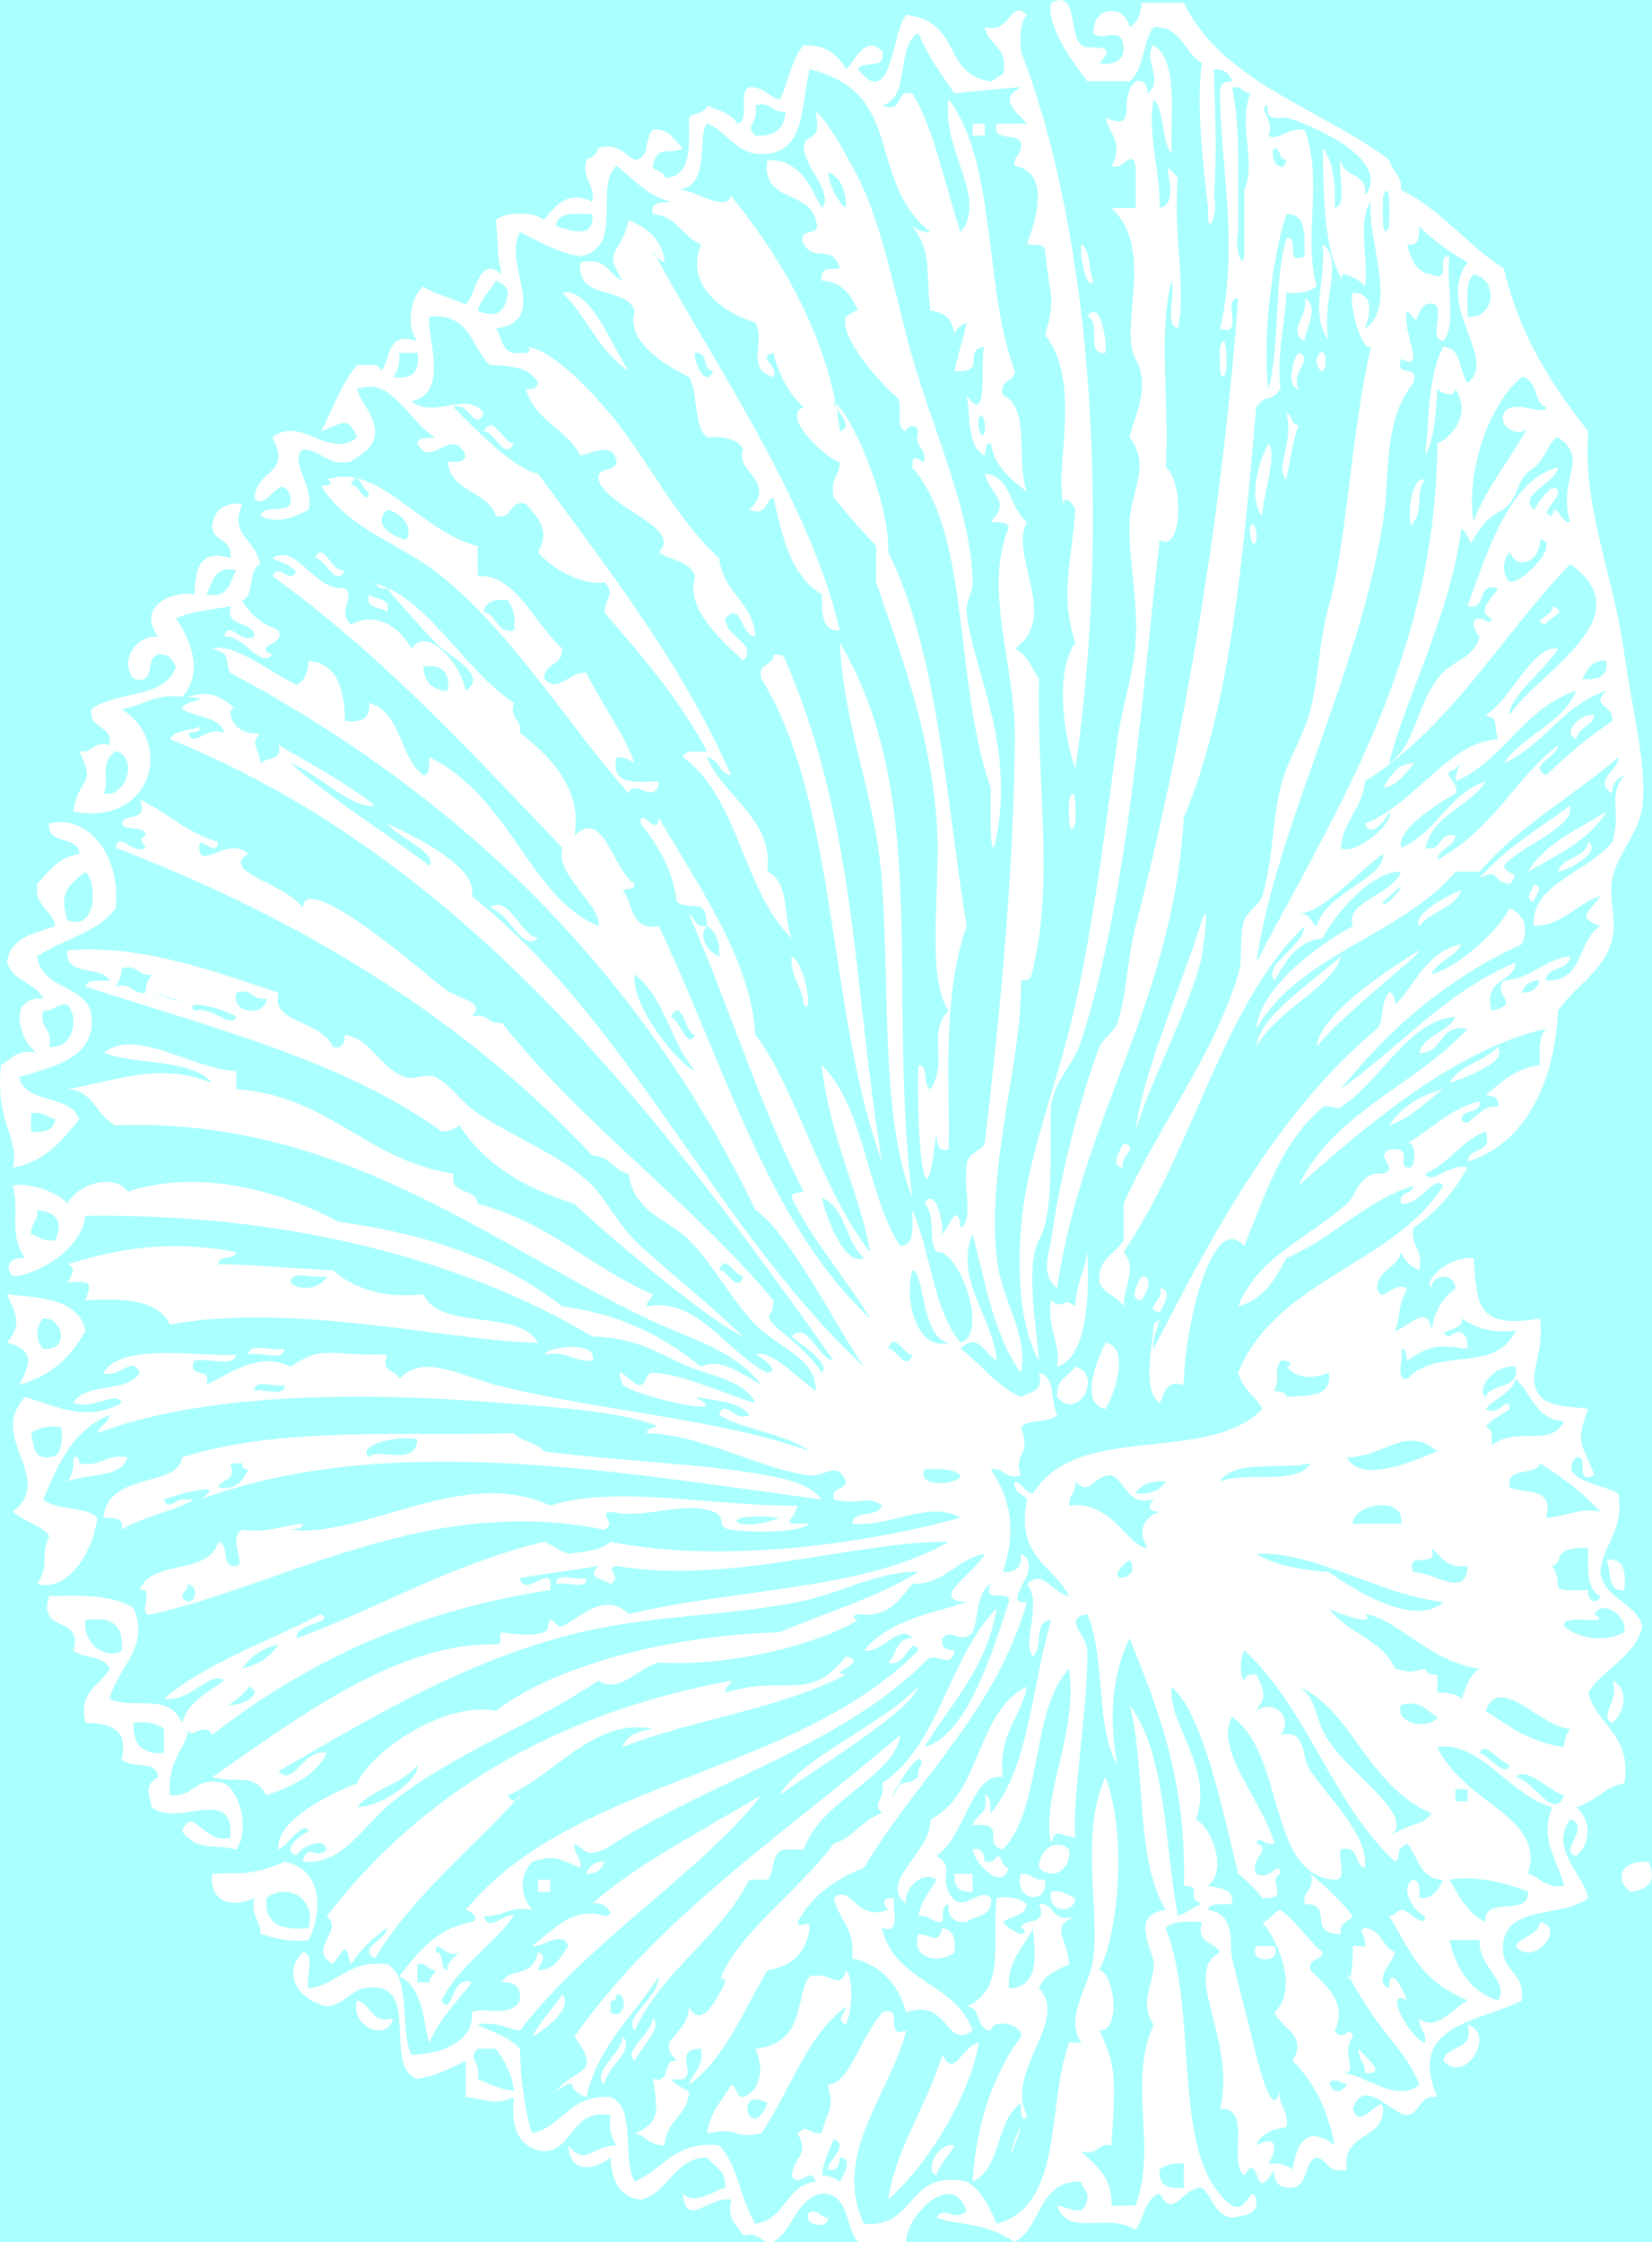 <?xml version="1.0"?><svg width="171.466" height="232.732" xmlns="http://www.w3.org/2000/svg">
 <title>shell</title>

 <g>
  <title>Layer 1</title>
  <g id="svg_1">
   <rect id="svg_94" height="244" width="187" y="-4.732" x="-8.267" fill="#aaffff"/>
   <path fill="#ffffff" id="svg_2" d="m100.953,14.079c0,-0.418 0,-0.835 0,-1.253c0.418,0 0.835,0 1.253,0c0,0.417 0,0.835 0,1.253c-0.418,0 -0.835,0 -1.253,0z" clip-rule="evenodd" fill-rule="evenodd"/>
   <path fill="#ffffff" id="svg_3" d="m67.752,25.98c5.816,10.961 16.271,25.812 19.419,39.465c-1.938,0.059 -1.867,-1.892 -1.879,-3.758c-3.167,-1.846 -4.095,-5.928 -5.012,-10.023c-0.983,0.27 -0.536,1.97 -2.506,1.253c3.034,-2.965 -1.707,-4.039 -0.626,-6.264c-0.576,-1.094 -1.958,-1.383 -3.758,-1.253c-1.478,-1.237 -0.869,-4.56 -1.879,-6.264c-2.735,-1.391 -6.592,-3.751 -5.638,-6.891c-0.938,-2.611 -6.107,-0.992 -5.638,-5.011c2.727,-0.638 2.88,1.296 4.385,1.879c-2.142,-3.294 -0.205,-2.532 0.626,-6.264c1.93,0.784 3.459,1.969 3.758,4.385c-0.556,-0.278 -1.119,-0.55 -1.252,-1.254zm6.265,12.529c-1.184,-0.07 -0.435,-2.071 -1.879,-1.879c-0.158,1.082 1.179,3.71 1.879,1.879z" clip-rule="evenodd" fill-rule="evenodd"/>
   <path fill="#ffffff" id="svg_4" d="m137.912,35.377c-2.002,-2.936 -0.309,-5.731 -0.626,-10.023c2.258,1.577 -0.211,6.068 0.626,10.023z" clip-rule="evenodd" fill-rule="evenodd"/>
   <path fill="#ffffff" id="svg_5" d="m58.356,30.366c3.014,-0.497 5.021,5.41 6.891,8.144c-3.047,-1.966 -4.346,-5.678 -6.891,-8.144z" clip-rule="evenodd" fill-rule="evenodd"/>
   <path fill="#ffffff" id="svg_6" d="m135.406,30.992c1.688,0.74 -0.002,3.266 0,4.385c-1.893,-0.948 0.52,-2.75 0,-4.385z" clip-rule="evenodd" fill-rule="evenodd"/>
   <path fill="#ffffff" id="svg_7" d="m112.855,32.871c1.27,-1.83 2.04,2.086 1.879,3.759c-2.172,0.294 -0.359,-3.4 -1.879,-3.759z" clip-rule="evenodd" fill-rule="evenodd"/>
   <path fill="#ffffff" id="svg_8" d="m126.637,36.003c0.722,-2.027 0.709,1.682 0.627,2.506c-0.722,2.027 -0.71,-1.682 -0.627,-2.506z" clip-rule="evenodd" fill-rule="evenodd"/>
   <path fill="#ffffff" id="svg_9" d="m134.78,36.63c1.707,0.576 -0.875,1.958 0,3.758c-1.394,-0.263 -0.49,-3.324 0,-3.758z" clip-rule="evenodd" fill-rule="evenodd"/>
   <path fill="#ffffff" id="svg_10" d="m136.659,37.256c0.948,-2.211 1.188,1.154 0.627,1.253c-0.37,0.065 -0.786,-0.88 -0.627,-1.253z" clip-rule="evenodd" fill-rule="evenodd"/>
   <path fill="#ffffff" id="svg_11" d="m133.527,42.894c0.681,0.155 0.425,1.246 1.253,1.253c-0.587,1.451 -1.245,5.646 -1.253,5.638c-1.301,-1.302 0.799,-3.607 0,-6.891z" clip-rule="evenodd" fill-rule="evenodd"/>
   <path fill="#ffffff" id="svg_12" d="m50.213,44.773c1.011,-1.958 1.983,1.285 3.132,1.253c-1.011,1.957 -1.984,-1.285 -3.132,-1.253z" clip-rule="evenodd" fill-rule="evenodd"/>
   <path fill="#ffffff" id="svg_13" d="m131.648,46.026c0.969,1.213 -0.556,5.264 -0.627,7.517c-1.621,-1.866 -0.187,-6.006 0.627,-7.517z" clip-rule="evenodd" fill-rule="evenodd"/>
   <path fill="#ffffff" id="svg_14" d="m23.276,66.072c0.533,-1.838 1.577,0.815 3.132,0c-0.113,-1.767 -2.978,-0.781 -2.506,-3.132c-1.951,0.346 -4.082,0.511 -5.638,1.252c1.484,2.032 2.944,5.757 0.626,8.144c-2.921,-0.416 -4.024,0.987 -6.265,1.253c5.507,3.475 3.153,12.215 -5.011,10.649c0.535,-3.78 2.468,-2.439 0.626,-6.264c1.509,0.256 1.362,-1.144 3.132,-0.626c0.339,-2.218 -2.219,-1.541 -1.879,-3.759c2.511,-1.874 7.714,-1.056 8.77,-4.385c-0.278,-0.558 -0.55,-1.121 -1.253,-1.253c-2.356,-0.477 -0.432,3.326 -3.132,2.506c-1.491,-1.805 0.119,-4.52 2.506,-4.385c-2.376,-3.433 1.958,-4.762 3.758,-4.385c0.295,-0.821 -0.398,-5.061 3.759,-3.759c0.296,-1.967 -1.686,-1.655 -1.879,-3.132c0.117,-1.762 1.09,-2.669 3.132,-2.506c-1.402,3.302 1.24,3.489 1.879,6.264c-1.351,0.529 -0.529,3.23 -1.879,3.759c0.748,1.549 2.145,2.449 3.758,3.132c0.829,1.57 -2.917,1.521 -0.626,2.506c-1.363,1.525 -2.904,-2.07 -5.01,-1.879zm-1.879,-4.385c2.392,0.512 2.425,-1.333 3.132,-2.506c-2.391,-0.512 -2.425,1.334 -3.132,2.506zm-10.649,20.672c2.422,0.486 3.632,-3.833 1.252,-4.385c-1.827,1.21 -0.517,3.175 -1.252,4.385z" clip-rule="evenodd" fill-rule="evenodd"/>
   <path fill="#ffffff" id="svg_15" d="m129.769,54.796c0.239,-1.193 0.797,0.4 0.627,1.252c-0.239,1.194 -0.797,-0.399 -0.627,-1.252z" clip-rule="evenodd" fill-rule="evenodd"/>
   <path fill="#ffffff" id="svg_16" d="m38.311,61.687c0.584,0.668 2.311,0.195 1.879,1.879c-0.585,-0.669 -2.311,-0.195 -1.879,-1.879z" clip-rule="evenodd" fill-rule="evenodd"/>
   <path fill="#ffffff" id="svg_17" d="m87.172,66.698c9.51,16.104 4.838,35.944 7.518,57.631c-3.272,-8.429 -2.333,-20.644 -3.133,-32.574c-0.621,-9.269 -3.928,-15.726 -4.385,-25.057z" clip-rule="evenodd" fill-rule="evenodd"/>
   <path fill="#ffffff" id="svg_18" d="m80.281,67.951c0.728,-0.102 1.114,0.138 1.253,0.626c7.469,17.176 7.022,34.251 10.022,51.994c-5.664,-15.216 -4.549,-37.213 -12.528,-50.114c-0.456,-1.709 1.245,-1.261 1.253,-2.506z" clip-rule="evenodd" fill-rule="evenodd"/>
   <path fill="#ffffff" id="svg_19" d="m165.476,74.215c-0.185,1.277 -1.695,1.229 -1.88,2.506c-1.576,-0.629 0.499,-2.77 1.88,-2.506z" clip-rule="evenodd" fill-rule="evenodd"/>
   <path fill="#ffffff" id="svg_20" d="m110.977,82.985c0.721,-2.027 0.709,1.682 0.626,2.506c-0.722,2.027 -0.709,-1.682 -0.626,-2.506z" clip-rule="evenodd" fill-rule="evenodd"/>
   <path fill="#ffffff" id="svg_21" d="m162.97,83.612c0.46,2.355 -5.082,4.094 -6.891,6.264c0.469,1.184 1.869,0.435 0.626,1.879c-2.141,-0.256 -0.796,-1.692 -3.132,-0.626c2.612,-3.026 6.154,-5.122 9.397,-7.517z" clip-rule="evenodd" fill-rule="evenodd"/>
   <path fill="#ffffff" id="svg_22" d="m166.729,84.238c-1.762,3.041 -5.133,4.473 -8.145,6.264c1.778,-3.024 5.202,-4.403 8.145,-6.264z" clip-rule="evenodd" fill-rule="evenodd"/>
   <path fill="#ffffff" id="svg_23" d="m3.857,99.272c0.545,3.684 5.315,2.831 5.638,6.264c0.365,3.888 -2.979,4.984 -7.517,6.264c0.696,2.854 5.343,1.756 6.264,4.385c-1.807,2.161 -3.51,4.425 -6.891,5.011c0.677,-3.136 -1.875,-4.619 -1.253,-10.649c1.114,-0.557 1.592,-1.749 3.759,-1.253c-1.65,-0.923 -3.397,-5.875 0.626,-5.638c-0.804,-1.702 -3.208,-1.803 -3.758,-3.758c0.312,-2.611 2.832,-3.015 5.011,-3.759c-0.283,-1.805 -2.217,-1.959 -1.879,-4.385c1.198,-1.308 2.229,-2.782 4.385,-3.132c-0.115,-1.973 -3.374,-0.802 -3.132,-3.132c3.907,-1.058 7.501,3.257 6.891,8.77c-1.81,2.576 -5.536,3.235 -8.144,5.012zm3.132,-3.758c3.118,1.203 3.118,-3.933 1.879,-5.011c-1.836,1.373 -2.757,2.269 -1.879,5.011zm-2.506,9.396c-0.454,1.916 1.081,1.843 0.626,3.759c2.346,0.248 3.231,-2.85 1.879,-4.385c-1.183,-0.14 -1.381,0.706 -2.505,0.626zm-1.252,12.528c1.428,0.176 2.354,-0.15 2.505,-1.252c-0.847,-0.197 -1.196,-0.892 -2.505,-0.626c0,0.626 0,1.252 0,1.878z" clip-rule="evenodd" fill-rule="evenodd"/>
   <path fill="#ffffff" id="svg_24" d="m159.211,93.635c-1.115,-0.459 -0.09,-1.139 0,-1.879c1.115,0.458 0.09,1.139 0,1.879z" clip-rule="evenodd" fill-rule="evenodd"/>
   <path fill="#ffffff" id="svg_25" d="m161.09,97.393c2.385,-1.084 -3.988,1.813 0,0l0,0z" clip-rule="evenodd" fill-rule="evenodd"/>
   <path fill="#ffffff" id="svg_26" d="m155.452,108.669c1.123,1.572 -3.158,3.082 -5.011,3.758c0.993,-1.931 3.649,-2.197 5.011,-3.758z" clip-rule="evenodd" fill-rule="evenodd"/>
   <path fill="#ffffff" id="svg_27" d="m116.614,118.691c1.876,0.412 -0.6,1.339 0,2.506c-1.558,-0.093 -0.183,-2.121 0,-2.506z" clip-rule="evenodd" fill-rule="evenodd"/>
   <path fill="#ffffff" id="svg_28" d="m112.855,129.968c0.15,2.668 0.408,10.839 -3.132,11.901c0.353,-2.858 -1.11,-3.901 -0.627,-6.891c1.277,1.094 1.229,-0.467 2.506,0.627c0.053,-2.244 0.975,-3.62 1.253,-5.637z" clip-rule="evenodd" fill-rule="evenodd"/>
   <path fill="#ffffff" id="svg_29" d="m118.493,132.473c1.559,0.095 0.184,2.122 0,2.506c-1.558,-0.094 -0.183,-2.122 0,-2.506z" clip-rule="evenodd" fill-rule="evenodd"/>
   <path fill="#ffffff" id="svg_30" d="m120.372,133.726c1.559,0.095 0.184,2.121 0,2.506c-1.876,-0.413 0.6,-1.339 0,-2.506z" clip-rule="evenodd" fill-rule="evenodd"/>
   <path fill="#ffffff" id="svg_31" d="m0.725,134.353c3.631,0.336 7.42,0.515 8.144,3.759c-1.46,2.716 -3.606,4.746 -6.891,5.638c1.229,-2.185 1.623,-3.684 -1.253,-4.386c1.608,-1.948 0.93,-2.919 0,-5.011zm3.758,5.637c2.816,0.318 2.061,-3.281 0,-3.132c-0.803,0.823 -0.803,2.309 0,3.132z" clip-rule="evenodd" fill-rule="evenodd"/>
   <path fill="#ffffff" id="svg_32" d="m114.734,139.363c2.75,0.476 0.726,5.837 0,6.892c-2.957,-0.683 -0.554,-5.667 0,-6.892z" clip-rule="evenodd" fill-rule="evenodd"/>
   <path fill="#ffffff" id="svg_33" d="m25.782,140.616c0.078,-1.383 2.657,-0.266 3.758,-0.626c-0.078,1.384 -2.657,0.266 -3.758,0.626z" clip-rule="evenodd" fill-rule="evenodd"/>
   <path fill="#ffffff" id="svg_34" d="m56.477,140.616c0.306,-0.865 5.647,-1.521 5.011,0.627c-2.017,0.138 -2.65,-1.108 -5.011,-0.627z" clip-rule="evenodd" fill-rule="evenodd"/>
   <path fill="#ffffff" id="svg_35" d="m111.603,141.869c2.952,0.679 0.353,5.78 -1.879,3.133c-0.158,-1.828 1.178,-2.162 1.879,-3.133z" clip-rule="evenodd" fill-rule="evenodd"/>
   <path fill="#ffffff" id="svg_36" d="m7.616,151.266c0.533,-0.115 0.591,0.244 0.626,0.627c2.323,0.443 2.688,-1.07 5.011,-0.627c-0.69,2.233 -4.204,1.643 -6.264,2.506c0.487,-0.558 0.674,-1.415 0.627,-2.506z" clip-rule="evenodd" fill-rule="evenodd"/>
   <path fill="#ffffff" id="svg_37" d="m166.729,161.915c1.957,-0.287 2.002,1.339 1.879,3.132c-1.901,0.23 -1.301,-2.04 -1.879,-3.132z" clip-rule="evenodd" fill-rule="evenodd"/>
   <path fill="#ffffff" id="svg_38" d="m57.73,164.421c-0.106,-1.358 2.222,-0.284 3.132,-0.627c0.106,1.358 -2.222,0.284 -3.132,0.627z" clip-rule="evenodd" fill-rule="evenodd"/>
   <path fill="#ffffff" id="svg_39" d="m167.354,174.443c1.805,0.893 1.265,3.398 0,4.385c-1.55,-0.603 0.864,-2.405 0,-4.385z" clip-rule="evenodd" fill-rule="evenodd"/>
   <path fill="#ffffff" id="svg_40" d="m97.194,195.115c-1.406,-1.072 -3.538,1.035 -3.132,2.506c-3.066,-2.347 2.661,-5.31 2.506,-8.77c5.308,-2.627 4.686,-11.184 10.022,-13.781c-0.664,3.303 -3.014,4.921 -2.506,9.396c-3.237,-0.588 -3.969,6.365 -6.891,8.144c1.874,1.197 0.457,1.796 1.253,3.758c1.352,2.737 3.085,-0.668 4.386,0.627c0.293,1.964 -1.575,1.766 -2.506,2.506c-1.367,0.113 -1.993,-0.513 -1.88,-1.88c-0.733,0.102 -0.528,1.143 -0.626,1.88c-1.124,0.079 -1.321,-0.767 -2.506,-0.627c0.318,-1.562 1.186,-2.574 1.88,-3.759z" clip-rule="evenodd" fill-rule="evenodd"/>
   <path fill="#ffffff" id="svg_41" d="m110.977,191.983c0.201,2.034 -1.687,3.335 -3.133,1.88c-0.045,-1.878 1.843,-3.178 3.133,-1.88z" clip-rule="evenodd" fill-rule="evenodd"/>
   <path fill="#ffffff" id="svg_42" d="m32.046,201.38c-2.153,0.274 -3.511,-0.247 -5.011,-0.626c0.014,-1.477 -1.079,-1.845 -0.626,-3.759c-2.119,1.071 -4.742,0.586 -4.385,-2.506c2.595,-0.144 4.048,0.302 7.517,-1.253c3.847,0.732 4.032,4.939 2.505,8.144zm-4.385,-4.385c-0.276,2.782 1.602,3.409 4.385,3.132c0.812,-3.228 -2.349,-4.71 -4.385,-3.132z" clip-rule="evenodd" fill-rule="evenodd"/>
   <path fill="#ffffff" id="svg_43" d="m62.741,193.236c-0.273,0.771 -0.802,1.287 -1.879,1.253c0.273,-0.77 0.802,-1.286 1.879,-1.253z" clip-rule="evenodd" fill-rule="evenodd"/>
   <path fill="#ffffff" id="svg_44" d="m171.113,193.236c0.777,1.812 0.319,2.855 -1.88,3.132c-1.747,-1.313 -1.005,-3.305 1.88,-3.132z" clip-rule="evenodd" fill-rule="evenodd"/>
   <path fill="#ffffff" id="svg_45" d="m99.074,194.489c0.626,0 1.253,0 1.879,0c0,0.626 0,1.253 0,1.879c-1.366,0.114 -1.993,-0.513 -1.879,-1.879z" clip-rule="evenodd" fill-rule="evenodd"/>
   <path fill="#ffffff" id="svg_46" d="m105.965,194.489c1.123,-0.079 1.321,0.767 2.506,0.626c0.368,2.767 -3.383,2.162 -2.506,-0.626z" clip-rule="evenodd" fill-rule="evenodd"/>
   <path fill="#ffffff" id="svg_47" d="m136.033,194.489c1.565,1.357 3.082,2.765 4.385,4.385c-0.407,0.638 -1.44,0.648 -1.253,1.88c-3.687,-0.012 -0.551,-3.121 -3.759,-3.133c-0.256,-1.509 1.145,-1.361 0.627,-3.132z" clip-rule="evenodd" fill-rule="evenodd"/>
   <path fill="#ffffff" id="svg_48" d="m55.851,195.115c0.417,0 0.835,0 1.253,0c0,0.418 0,0.836 0,1.253c-0.418,0 -0.835,0 -1.253,0c0,-0.417 0,-0.835 0,-1.253z" clip-rule="evenodd" fill-rule="evenodd"/>
   <path fill="#ffffff" id="svg_49" d="m92.81,196.995c-0.277,1.184 0.853,3.775 -1.253,3.132c1.129,5.554 7.716,5.648 9.396,10.649c-2.847,2.07 -2.505,-3.5 -6.891,-1.879c-0.829,-2.93 -2.575,-4.942 -5.638,-5.639c0.386,-3.1 -1.421,-4.008 -1.879,-6.264c1.832,-1.52 2.162,2.476 5.638,1.253c-0.7,-0.769 -0.545,-1.286 0.627,-1.252z" clip-rule="evenodd" fill-rule="evenodd"/>
   <path fill="#ffffff" id="svg_50" d="m109.097,196.368c1.31,-0.265 1.659,0.43 2.506,0.627c-0.114,1.817 -2.978,1.51 -2.506,-0.627z" clip-rule="evenodd" fill-rule="evenodd"/>
   <path fill="#ffffff" id="svg_51" d="m159.837,199.501c2.791,0.517 -0.647,4.778 -2.505,2.506c0.566,-1.105 2.306,-1.035 2.505,-2.506z" clip-rule="evenodd" fill-rule="evenodd"/>
   <path fill="#ffffff" id="svg_52" d="m97.821,200.127c1.102,0.151 1.428,1.078 1.253,2.506c-1.236,1.162 -4.612,0.932 -3.759,-1.879c1.568,0.078 1.961,1.195 2.506,-0.627z" clip-rule="evenodd" fill-rule="evenodd"/>
   <path fill="#ffffff" id="svg_53" d="m132.274,202.007c0.921,1.827 -2.8,1.826 -1.879,0c0.626,0 1.253,0 1.879,0z" clip-rule="evenodd" fill-rule="evenodd"/>
   <path fill="#ffffff" id="svg_54" d="m37.058,207.645c1.53,0.349 1.335,2.424 3.759,1.879c-0.681,2.508 -4.516,0.812 -3.759,-1.879z" clip-rule="evenodd" fill-rule="evenodd"/>
   <path fill="#ffffff" id="svg_55" d="m152.32,210.15c3.002,0.846 -0.179,6.331 -2.506,3.758c0.309,-1.779 3.275,-0.901 2.506,-3.758z" clip-rule="evenodd" fill-rule="evenodd"/>
   <path fill="#ffffff" id="svg_56" d="m101.58,212.029c-0.809,5.252 -5.079,12.458 -9.396,16.287c0.739,-5.135 3.823,-9.379 5.638,-15.034c1.222,2.538 1.933,-0.854 3.758,-1.253z" clip-rule="evenodd" fill-rule="evenodd"/>
   <path fill="#ffffff" id="svg_57" d="m99.074,222.679c-0.563,1.107 -1.513,1.828 -1.88,3.132c-1.31,-0.556 0.202,-3.499 1.88,-3.132z" clip-rule="evenodd" fill-rule="evenodd"/>
   <path fill="#ffffff" id="svg_58" d="m84.04,229.569c1.012,-0.177 1.079,0.592 1.879,0.626c0.248,1.216 -2.853,0.915 -1.879,-0.626z" clip-rule="evenodd" fill-rule="evenodd"/>
   <path fill="#ffffff" id="svg_59" d="m135.406,96.14c-8.463,8.069 -11.457,23.038 -18.792,33.828c1.481,1.556 0.006,3.687 0,5.638c-0.599,-1.072 -2.079,-1.263 -2.506,-2.506c-0.24,-2.537 1.71,-2.884 2.506,-4.385c0,-1.253 0,-2.506 0,-3.759c3.558,-7.994 9.226,-15.108 11.901,-23.804c0.508,-1.649 0.081,-4.009 0.627,-5.638c0.318,-0.949 1.597,-1.568 1.879,-2.505c1.084,-3.601 0.996,-7.542 1.88,-11.276c0.659,-2.79 2.37,-5.133 3.132,-8.144c0.868,-3.433 0.893,-7.23 1.879,-10.649c1.894,-6.562 2.266,-17.849 4.386,-26.937c-1.06,0.558 -2.381,-4.899 -1.88,-5.638c2.329,0.146 1.756,2.221 1.253,3.758c3.507,-2.352 0.14,-9.292 0.627,-13.155c-1.444,1.688 -0.223,6.042 -0.627,8.77c-0.33,-0.729 -3.737,-2.387 -1.879,0c-2.329,-2.991 -2.385,-8.211 -2.506,-14.408c1.08,1.425 1.34,3.671 1.253,6.264c1.412,-0.467 0.245,-3.514 0.626,-5.012c0.164,1.924 2.919,1.258 2.506,3.759c3.014,-3.986 -6.263,-7.608 -8.144,-8.144c-0.172,-0.049 -2.455,0.562 -1.879,-1.253c-1.397,0.092 0.812,1.578 0,3.132c1.041,0.62 1.682,-0.776 3.758,-0.626c1.977,5.26 -0.18,11.001 1.253,16.287c-0.727,0.525 -1.679,0.826 -3.132,0.626c-0.152,3.397 -1.004,6.095 -0.626,10.022c-1.175,1.592 -1.331,0.288 -2.506,1.879c-1.366,15.339 -2.587,30.823 -7.518,42.597c-1.183,19.489 -10.52,30.824 -13.154,48.861c-1.78,-1.476 -0.837,-3.521 -0.627,-5.011c0.864,-6.138 2.735,-13.896 5.012,-20.046c0.304,-0.822 1.584,-1.605 1.879,-2.506c0.97,-2.962 1.033,-6.767 1.88,-10.023c5.079,-19.551 9.006,-42.958 10.648,-65.148c-1.779,-0.109 0.758,4.098 -1.879,3.132c2.004,-8.675 0.013,-16.921 0,-24.431c-0.002,-1.066 0.313,-1.182 1.253,-1.253c-0.273,-0.771 -0.802,-1.286 -1.879,-1.252c0.017,3.247 0.367,7.688 0,13.155c0.481,1.997 -0.765,4.756 -0.627,1.253c-0.432,-3.832 -1.282,-10.805 -0.626,-15.034c-1.872,-1.052 -2.062,-3.785 -5.012,-3.759c-1.169,1.545 -0.972,4.458 -2.506,5.638c-1.462,0 -2.923,0 -4.385,0c-1.619,-2.089 -4.315,-5.908 -3.759,-8.144c2.79,-1.496 1.791,3.076 3.132,4.385c0.671,0.654 4.144,-0.486 1.88,1.879c1.428,0.175 2.354,-0.151 2.506,-1.253c0.105,-3.056 -2.204,-0.772 -3.133,-1.879c-0.064,-2.843 3.253,-3.052 3.759,-0.626c0.841,-0.412 1.167,-1.339 1.253,-2.506c1.462,0 2.923,0 4.385,0c4.149,8.379 14.151,10.907 21.299,16.287c0.269,1.193 1.35,1.574 1.253,3.132c4.218,2.046 6.798,5.73 10.649,8.144c1.634,6.927 4.977,12.146 8.77,16.914c-0.592,8.045 2.623,14.822 3.759,23.178c0.714,5.255 2.325,11.357 1.879,15.661c-0.281,2.716 -2.591,5.011 -3.132,7.517c-0.444,2.059 0.47,4.155 0,6.264c-0.767,3.441 -3.878,4.901 -5.638,7.517c-0.291,6.44 -2.81,13.697 -9.396,15.661c0.054,-1.617 2.682,-0.659 1.879,-3.133c-2.565,0.984 -3.765,3.335 -6.264,4.386c0.57,1.325 2.518,-1.183 4.385,-0.627c-1.409,2.559 -3.269,4.667 -5.638,6.265c-0.307,1.977 1.129,2.212 0.626,4.385c-0.902,-0.351 -1.528,-0.978 -1.879,-1.879c-0.401,1.687 -2.418,1.758 -2.506,3.758c0.532,1.838 1.576,-0.814 3.132,0c-1.101,2.177 -0.547,2.379 -1.253,4.386c1.02,-0.037 3.517,-3.096 3.759,0c0.322,-1.542 0.678,-3.004 2.506,-4.386c-0.061,-1.591 -2.445,-1.591 -2.506,0c-0.902,-0.944 2.012,-3.386 4.385,-3.132c0.433,4.475 -0.014,7.464 6.891,6.265c0.37,2.667 -0.45,4.143 -0.626,6.264c0.141,3.391 4.08,2.736 5.638,3.133c-1.495,3.837 -0.512,3.527 0.627,6.891c-2.228,0.974 -0.379,-2.128 -1.88,-1.88c-2.134,2.379 2.992,2.827 4.385,3.759c0.573,3.914 -1.543,5.139 -1.879,8.144c0.419,2.922 3.636,3.046 4.385,5.638c-0.869,3.307 -4.024,4.328 -5.638,6.891c0.907,3.478 4.531,4.238 3.759,9.396c-2.093,0.413 -3.063,1.948 -5.012,2.506c1.573,1.14 1.573,3.871 0,5.012c-1.932,-0.224 1.649,-3.192 -0.626,-3.759c-2.197,3.058 1.381,5.699 1.879,8.144c-2.351,2.034 -8.034,0.735 -8.77,4.385c-0.638,3.353 2.312,3.117 1.879,6.265c-4.03,2.161 -12.138,2.412 -8.77,10.022c-1.967,-0.296 -1.655,1.686 -3.133,1.879c-1.567,-0.044 -4.57,-4.118 -5.638,-0.626c0.803,2.513 2.982,-1.859 3.132,0c0.002,3.342 -4.319,2.362 -3.758,6.265c-1.999,0.536 -1.938,-0.986 -3.133,-1.253c-1.382,0.497 -0.813,2.944 -2.505,3.132c-1.367,0.113 -1.993,-0.513 -1.88,-1.879c-2.26,4.054 -1.413,-2.233 -3.132,0.626c-1.779,-1.354 0.922,-7.186 -2.506,-6.891c1.771,-7.231 -4.14,-14.198 0,-16.287c-0.561,-1.11 -2.543,-0.799 -1.879,-3.132c-1.545,-0.083 -3.019,-0.095 -3.759,0.626c3.575,9.198 0.326,23.982 6.891,28.815c1.567,0.827 1.961,-2.477 2.506,-0.626c0.19,1.652 -1.308,1.615 -2.506,1.879c-1.832,-0.256 -2.033,-2.144 -3.132,-3.132c-2.177,0.047 -2.912,3.415 -4.386,0.626c-1.584,0.504 -1.597,2.579 -2.505,3.759c-3.042,-1.896 -6.947,0.907 -8.144,-2.506c1.461,0.19 2.698,1.338 3.132,-0.626c0.177,-1.012 -0.592,-1.078 -0.627,-1.879c-4.517,-0.133 -4.046,4.724 -6.891,6.264c-3.588,-2.212 -5.28,-1.538 -8.144,-2.506c0.94,-1.344 1.532,0.448 3.133,-0.626c-1.327,-4.478 -6.305,0.35 -6.265,3.132c-1.67,0 -3.341,0 -5.012,0c-1.381,-1.542 -0.824,-5.021 -3.758,-5.012c-2.733,0.608 -2.918,3.765 -5.012,5.012c-1.509,0.257 -1.362,-1.144 -3.132,-0.626c-0.556,-1.114 -1.749,-1.593 -1.253,-3.759c-2.342,-0.395 -4.676,3.121 -5.011,-0.627c1.246,1.257 2.982,-0.197 4.385,-0.626c0.157,-1.827 -1.179,-2.161 -1.879,-3.132c-3.612,0.146 -3.843,3.675 -6.891,4.385c-2.243,-0.264 -3.014,-1.997 -3.132,-4.385c-1.576,1.354 -4.292,1.748 -4.385,-1.253c1.827,2.261 2.357,0.06 5.011,0c-0.526,-0.728 -0.826,-1.68 -0.626,-3.133c-4.205,-0.654 -3.609,3.491 -6.891,3.759c-2.577,-0.346 -3.512,-2.335 -3.132,-5.638c-1.992,0.958 -2.756,0.22 -5.011,0c0,-1.253 0,-2.506 0,-3.759c-1.517,0.78 -3.043,1.551 -5.011,1.88c-3.329,-1.057 -0.222,-8.549 -3.759,-9.396c-3.109,-0.604 -3.341,1.67 -5.638,1.879c-2.803,-0.611 -4.772,-3.322 -2.506,-5.638c1.384,0.078 0.266,2.657 0.626,3.759c3.151,-0.399 4.069,-3.03 8.144,-2.506c2.594,1.373 1.249,6.686 2.506,9.396c3.835,-0.101 6.593,-1.837 6.264,-4.385c1.14,-0.749 3.872,0.728 5.011,-1.253c0.114,-1.367 -0.513,-1.993 -1.879,-1.88c0.921,-1.701 3.077,-0.256 3.759,-3.132c1.115,0.459 0.09,1.139 0,1.879c1.837,-0.042 2.327,-1.432 3.132,-2.505c-0.633,-1.765 -2.661,0.173 -3.759,0c2.233,-1.703 4.243,-4.188 7.517,-3.133c1.472,-0.008 -0.229,-1.709 -1.253,-1.253c4.032,-3.772 11.47,-7.662 17.54,-11.275c-6.11,7.881 -18.114,15.295 -25.057,24.431c-1.471,-0.2 -2.351,-0.989 -4.385,-0.626c1.507,0.789 3.329,1.264 4.385,2.505c0.094,3.247 0.456,6.227 1.253,8.771c3.252,-0.715 3.883,-4.052 8.144,-3.759c2.708,1.051 1.158,6.359 2.506,8.771c2.958,-1.219 4.113,-4.24 8.77,-3.759c1.957,2.01 2.225,5.71 3.758,8.144c3.147,-0.403 3.118,-3.982 6.264,-4.385c-0.615,-1.756 -1.671,0.909 -2.505,-0.627c0.385,-2.09 1.838,-2.139 0.626,-4.385c1.245,-1.044 0.796,0.057 2.506,0c0.579,-2.457 1.364,-2.328 0.626,-5.012c2.286,-0.218 3.151,-4.445 5.638,-7.517c2.383,-0.921 0.123,2.8 2.506,1.879c-1.622,6.489 -7.776,12.911 -4.385,20.046c5.51,0.498 4.327,-5.695 10.649,-4.385c1.573,0.932 2.37,2.641 3.132,4.385c7.05,-1.888 5.128,-12.437 7.518,-18.793c0.051,-0.138 1.115,0.105 1.252,0c-1.828,-2.676 0.903,-5.869 1.253,-8.771c0.654,-5.42 -1.415,-12.987 1.253,-18.792c2.211,5.669 1.47,15.874 -0.626,20.045c1.481,0.131 2.386,6.303 0,6.265c1.775,3.548 1.69,5.148 1.253,11.902c-1.51,-0.257 -1.362,1.144 -3.133,0.626c1.434,1.49 3.272,2.575 3.133,5.638c0.835,0 1.67,0 2.506,0c2.279,-6.146 -0.854,-12.78 1.879,-18.792c-1.537,-2.145 -0.046,-4.101 0,-6.265c0.03,-1.438 -2.648,-5.134 1.253,-5.638c-3.191,-5.161 -2.016,-14.689 -3.759,-21.299c3.831,5.148 3.619,14.339 5.012,21.925c0.927,-0.326 1.578,-0.927 2.506,-1.253c-1.944,-0.73 0.334,-1.809 -1.88,-1.879c0.3,-10.74 -2.613,-18.268 -5.638,-25.684c-1.964,4.071 -2.11,8.712 -1.253,13.155c-2.332,-3.933 -1.216,-11.312 -3.132,-15.661c-2.647,0.459 -0.042,2.112 0,3.759c0.139,5.455 -1.575,15.093 -1.253,19.419c-1.568,-0.078 -1.961,-1.195 -2.506,0.627c-1.045,-5.229 2.762,-11.015 1.88,-18.167c-4.084,4.478 -2.708,14.415 -6.892,18.793c-2.234,-0.478 0.609,-2.969 -3.132,-2.506c0.268,-1.194 1.79,-1.133 1.253,-3.132c0.734,0.102 0.528,1.143 0.627,1.879c3.998,-4.771 4.265,-13.274 6.264,-20.045c-1.866,0.013 -0.804,2.955 -1.879,3.758c-1.249,-1.348 1.067,-5.426 -0.627,-7.517c1.714,-1.64 2.672,1.01 4.386,1.253c-1.618,-3.186 -5.581,-4.025 -4.386,-10.023c-0.407,-0.637 -1.44,-0.647 -1.253,-1.879c0.823,0.222 0.985,1.103 1.88,1.253c4.667,-7.562 18.07,-2.903 23.804,-8.77c-0.711,-1.377 -2.095,-2.082 -2.506,-3.759c3.894,-9.68 16.011,-11.135 21.299,-19.42c-0.926,-1.286 -2.423,2.13 -4.385,1.88c-0.345,-1.389 1.196,-0.892 1.253,-1.88c-5.174,1.717 -8.333,5.449 -13.155,7.518c-1.161,2.18 -2.382,4.3 -5.012,5.012c2.003,-5.144 7.376,-7.156 11.276,-10.649c1.168,-1.047 1.213,-3.347 3.758,-3.132c1.756,-0.615 -0.909,-1.672 0.627,-2.506c2.693,-0.297 0.802,1.686 1.879,1.879c1.017,0.448 1.017,-2.954 0,-2.506c2.492,-1.476 4.376,-3.559 7.518,-4.385c0.191,1.445 -1.81,0.696 -1.88,1.879c0.669,1.423 1.9,-1.799 3.759,-1.253c0.23,-1.065 -0.488,-1.182 -1.253,-1.253c1.613,-1.31 3.055,-2.792 5.638,-3.132c-0.082,-1.544 -0.095,-3.019 0.627,-3.759c-9.362,2.145 -18.489,9.892 -25.684,16.287c3.65,-7.625 12.146,-10.405 17.54,-16.287c-3.075,-0.569 -2.386,2.625 -5.012,2.506c0.551,-1.956 2.955,-2.057 3.759,-3.759c-4.852,0.358 -7.625,6.568 -11.902,9.396c-0.405,0.268 -1.516,-0.313 -1.879,0c-4.352,3.75 -5.921,8.986 -8.144,14.408c-3.595,-3.922 -6.357,9.762 -6.265,14.408c-2.008,-0.547 -1.959,0.964 -2.506,1.879c-1.91,-1.258 -0.693,-6.068 -0.626,-8.144c1.365,-1.491 -0.313,1.28 0,2.506c6.375,-12.418 12.945,-24.64 23.178,-33.201c0.74,-0.699 0.271,-2.636 1.253,-3.758c0.276,-0.316 0.809,1.102 0.626,1.252c1.743,-1.442 3.083,-5.525 6.891,-6.264c-0.696,1.391 -2.479,1.697 -3.132,3.132c2.062,-0.456 6.568,-3.863 8.144,-6.891c1.65,0.825 1.921,2.057 1.253,3.758c-7.763,3.513 -13.763,8.789 -18.793,15.034c6.117,-4.323 10.812,-10.068 18.167,-13.155c-0.243,2.263 -3.438,1.574 -2.506,5.011c3.232,-0.683 -0.021,-1.583 1.253,-3.132c2.935,-0.197 4.089,-2.175 6.891,-2.506c-0.061,1.61 -2.445,0.896 -2.506,2.506c3.955,0.196 3.261,-4.256 5.638,-5.638c-2.575,-1 -1.172,-1.36 0,-3.132c-2.536,0.805 -3.712,2.969 -6.891,3.132c-0.386,-4.405 5.563,-5.512 8.144,-8.77c0.997,-3.005 -0.568,-4.709 1.253,-6.891c-0.771,0.273 -1.287,0.802 -1.253,1.879c-2.169,-1.222 0.767,-2.502 0.626,-3.758c-4.694,4.075 -10.385,7.154 -14.407,11.902c-0.835,0 -1.671,0 -2.506,0c-5.666,6.653 -16.142,8.498 -20.672,16.287c0.359,-4.032 5.828,-8.366 10.022,-10.649c-0.864,-2.575 3.939,-3.106 5.012,-5.638c-2.706,-0.188 -6.576,3.855 -8.144,6.891c-2.8,0.332 -3.808,2.457 -5.012,4.385c-1.219,-1.667 2.873,-3.365 3.135,-5.632zm-6.89,-72.039c-0.481,1.997 0.765,4.757 0.627,1.253c0,-1.879 0,-3.758 0,-5.638c1.304,-3.023 -0.688,-6.502 0.626,-10.023c-0.801,-0.034 -0.867,-0.803 -1.879,-0.626c0.895,4.325 0.596,9.844 0.626,15.034zm5.011,-7.517c-0.828,-0.007 -0.572,-1.098 -1.253,-1.252c-0.717,1.284 0.984,2.985 1.253,1.252zm-1.879,23.804c1.252,-4.594 0.526,-11.167 1.879,-15.661c1.501,-0.248 -0.348,2.854 1.879,1.879c-0.023,-2.064 0.257,-4.432 -1.879,-4.385c-1.573,4.697 -2.495,13.368 -1.879,18.167zm11.902,53.247c-0.203,1.353 4.399,-4.152 0,0l0,0zm0.627,-70.16c-0.007,-0.918 0.236,-5.126 -0.627,-3.132c0.007,0.918 -0.237,5.126 0.627,3.132zm8.143,3.758c-1.842,-1.082 -3.595,-2.252 -5.012,-3.759c-0.06,0.984 0.084,2.172 -1.253,1.879c0.392,1.488 0.843,2.917 2.506,3.132c2.227,0.974 0.378,-2.128 1.88,-1.879c-0.404,2.728 0.816,7.082 -0.627,8.77c-1.869,-0.01 0.884,-4.642 -1.879,-3.759c-1.271,1.113 -0.413,2.549 -1.88,0.626c-0.642,2.115 2.137,6.478 -0.626,5.012c-0.774,2.027 2.026,0.479 1.253,2.505c-3.238,4.148 -2.334,9.439 -3.133,14.408c-2.606,16.236 -11.032,31.448 -13.154,45.729c8.344,-15.933 18.628,-31.652 18.793,-53.873c1.307,-0.496 3.624,-2.885 1.879,-5.638c-0.163,0.975 -1.374,0.435 -1.879,0c-0.147,2.567 -0.308,5.122 -1.253,6.891c0.406,-3.979 0.31,-8.461 1.879,-11.276c1.99,0.098 1.581,2.595 2.506,3.758c3.259,-2.577 -3.415,-7.88 0,-12.526zm0.626,1.253c-0.862,0.807 -0.62,2.721 -0.626,4.385c2.993,0.193 3.147,-3.954 0.626,-4.385zm3.133,14.408c0.845,-1.63 4.373,0.396 4.385,-0.626c-1.383,-0.497 -0.814,-2.944 -2.506,-3.132c-3.463,2.806 -5.851,10.011 -5.012,15.034c1.217,-3.595 4.93,-8.006 5.638,-10.023c-0.393,1.524 -3.165,0.332 -2.505,-1.253zm5.011,10.649c0.351,-1.815 0.978,0.961 1.88,0.626c-1.371,-4.556 2.092,-6.498 -1.253,-8.77c-0.836,0.083 -1.324,2.308 -2.506,3.132c-1.732,1.208 -1.385,2.137 -2.506,3.759c-0.417,0.603 -1.92,1.153 -2.506,1.879c-2.363,2.93 -0.83,2.602 -2.506,0.626c-1.14,9.093 -5.94,17.86 -7.517,24.43c2.626,-1.647 2.804,-5.792 5.012,-8.77c1.482,-2 3.827,-2.028 4.385,-4.385c-0.042,0.175 -1.388,-1.877 0,-1.879c0.702,-0.063 0.976,0.911 1.253,0c-1.896,-0.766 0.442,-2.391 0.626,-3.132c-2.336,-0.666 -0.991,2.349 -3.132,1.879c1.818,-5.065 4.298,-13.274 9.396,-14.408c-0.235,1.68 -4.278,2.773 -2.506,4.385c0.424,-0.692 2.082,-3.25 2.506,-1.879c0.093,0.834 -2.106,2.333 -0.626,2.507zm-4.385,20.672c2.801,-4.422 14.075,-10.086 6.265,-15.661c-7.161,7.456 -12.345,16.889 -21.299,22.551c-0.264,2.869 -2.242,4.022 -2.506,6.891c1.323,1.015 5.771,-2.765 5.012,-3.758c-0.2,0.725 -1.938,2.951 -2.506,1.253c5.356,-2.14 8.577,-8.405 13.781,-8.77c-0.559,-2.587 0.12,-1.861 -1.253,-2.506c2.745,-1.65 4.808,-7.29 7.518,-6.891c-1.345,2.22 -5.264,5.159 -5.012,6.891zm0,-16.913c-0.804,0.823 -0.804,2.309 0,3.132c1.803,-0.151 5.3,-4.332 3.132,-4.385c0.027,2.23 -2.349,3.259 -3.132,1.253zm7.518,13.155c1.638,0.176 2.694,-0.229 2.506,-1.879c-1.569,-0.107 -1.962,0.962 -2.506,1.879zm-13.156,9.396c-1.876,0.412 0.599,1.339 0,2.506c-2.124,1.232 -6.174,3.828 -5.638,5.638c3.665,-1.555 4.866,-5.574 8.77,-6.891c-1.688,2.696 -5.408,3.362 -6.264,6.891c1.928,0.467 1.203,-1.719 3.132,-1.252c-0.185,1.277 -1.695,1.228 -1.879,2.505c5.934,-3.298 7.976,-8.383 12.528,-11.902c0.032,1.148 -3.21,2.121 -1.253,3.132c2.137,-2.039 4.358,-3.993 6.891,-5.638c0.113,-1.771 -2.355,-1.459 -0.626,-3.132c-4.563,1.493 -6.45,5.662 -10.649,7.517c2.037,-2.974 6.009,-4.013 7.517,-7.517c-5.519,1.79 -7.426,7.191 -12.528,9.396c-0.057,-1.024 1.042,-2.725 -0.001,-1.253zm16.287,-2.505c-4.798,2.056 2.01,-0.862 0,0l0,0zm-32.574,17.54c1.231,-0.188 1.242,0.846 1.879,1.252c0.897,-3.497 7.14,-4.958 6.891,-7.517c-2.948,2.136 -5.941,5.892 -8.77,6.265zm23.178,8.143c1.078,0.033 1.605,-0.482 1.879,-1.253c-1.077,-0.033 -1.606,0.482 -1.879,1.253zm-7.517,35.706c0.916,-0.897 1.985,-0.48 1.879,1.253c-3.668,-0.452 -3.893,-0.254 -6.265,1.253c-0.14,-0.486 -0.017,-1.235 -0.626,-1.253c0.343,0.91 -0.732,3.237 0.626,3.132c3.227,-3.421 9.086,-0.441 11.276,-5.011c-2.617,0.319 -4.245,-0.35 -5.639,-1.253c0.548,1.287 -3.186,1.25 -1.251,1.879zm-18.167,5.638c0.486,0.141 1.235,0.018 1.253,0.627c2.065,-0.232 4.786,0.192 4.385,-2.506c-1.665,0.631 -3.189,0.653 -4.385,-0.627c0.659,-0.034 0.493,-0.803 -0.626,-0.626c-0.806,1.477 0.082,1.165 -0.627,3.132zm21.925,1.88c1.428,0.859 2.355,-1.615 2.506,0c-0.834,0.627 -1.891,1.032 -2.506,1.879c0.73,0.105 0.681,0.99 0.627,1.879c2.681,-2.053 6.136,0.329 7.517,-2.506c-2.994,-0.137 -3.368,-2.896 -5.011,-4.385c-0.519,1.57 -2.195,1.982 -3.133,3.133zm3.133,-4.386c-2.1,-0.387 -4.26,2.366 -3.133,3.133c0.556,-1.533 3.498,-0.679 3.133,-3.133zm-17.54,9.397c1.498,2.927 7.322,0.194 9.396,-0.626c-3.32,-2.778 -5.427,0.592 -9.396,0.626zm-13.155,2.505c2.663,-1.096 7.991,0.474 9.396,-1.879c-3.055,0.704 -7.962,-0.445 -9.396,1.879zm30.068,0.627c1.578,0.718 4.703,-0.109 3.759,3.132c2.062,-0.026 3.118,-1.058 5.638,-0.627c-1.808,-1.951 -3.943,-3.573 -6.265,-5.011c-0.453,1.425 -3.571,0.187 -3.132,2.506zm-37.586,6.264c-0.938,-1.282 -0.745,-3.077 1.253,-3.759c-1.171,0.034 -1.326,-0.481 -0.626,-1.253c-2.921,0.625 -2.763,-1.83 -4.385,-2.505c-1.869,-0.14 -2.13,2.312 -3.759,0.626c0.141,1.185 -0.706,1.382 -0.626,2.506c4.419,-0.647 6.285,4.557 8.143,4.385zm-1.252,-5.638c1.556,0.094 2.6,-0.323 3.132,-1.253c-1.556,-0.093 -2.6,0.325 -3.132,1.253zm22.551,3.132c1.671,0 3.341,0 5.012,0c0.456,-3.022 -5.079,-2.063 -5.012,0zm-2.506,5.012c2.589,1.837 8.883,5.808 11.902,3.132c-6.9,-0.829 -13.425,-5.363 -19.419,-5.011c1.931,1.2 4.599,1.665 7.517,1.879zm8.771,0c2.032,-0.037 5.584,2.906 5.638,-0.627c-2.217,0.338 -2.745,-1.013 -3.759,-1.879c0.92,2.383 -2.8,0.123 -1.879,2.506zm14.407,-0.627c1.59,2.358 -1.159,2.591 3.759,2.506c-0.188,1.019 0.846,1.69 1.253,0.627c-1.448,-0.641 -1.296,-2.881 -1.253,-5.012c-4.129,-0.076 -2.322,1.546 -3.759,1.879zm-43.85,-0.626c-3.471,2.65 1.518,2.267 0,0l0,0zm24.431,5.638c1.402,1.381 -3.09,-0.124 -3.759,-0.626c1.829,2.556 5.546,3.224 6.891,6.264c1.929,0.438 1.204,0.438 3.133,0c0.138,0.488 0.524,0.729 1.253,0.627c0,0.626 0,1.253 0,1.879c1.091,-0.047 1.948,0.14 2.505,0.627c0.507,-1.164 0.811,-2.531 1.88,-3.133c-4.944,-0.493 -8.814,-5.377 -11.903,-5.638zm20.672,1.253c1.466,1.27 4.126,1.718 6.265,0.627c0.305,-1.617 -2.216,-3.552 -3.132,-1.88c2.295,1.35 -3.504,-0.235 -3.133,1.253zm-26.31,15.034c2.169,3.11 6.06,6.794 5.638,10.023c-1.207,-0.255 -0.495,-2.429 -2.506,-1.88c-0.343,0.91 0.732,3.238 -0.626,3.132c-6.994,-0.446 -5.179,-13.081 -10.649,-16.913c-1.956,3.372 3.252,8.859 4.385,13.155c-1.077,0.247 -1.605,-0.93 -1.879,0c1.838,0.532 -0.815,1.576 0,3.132c1.428,0.86 2.354,-1.615 2.506,0c-1.525,0.63 1.227,2.77 -1.88,2.506c-0.737,-0.934 -1.572,-1.769 -2.506,-2.506c-1.653,-6.701 -3.615,-16.426 -6.891,-19.419c-0.474,3.908 4.435,8.419 2.506,13.781c1.93,1.126 3.18,5.54 1.253,6.891c1.198,0.264 2.696,0.227 2.506,1.879c-0.938,0.107 -2.312,-0.224 -2.506,0.627c2.993,0.483 2.149,3.456 2.506,5.011c0.474,2.064 1.37,5.523 1.879,7.518c0.427,1.668 2.378,10.845 3.133,5.638c-0.503,2.173 0.933,2.408 0.626,4.385c-1.461,0.21 -2.699,0.643 -3.132,1.88c2.169,-1.197 2.246,0.395 1.253,1.879c1.091,-0.047 1.948,0.14 2.506,0.627c0.496,-2.992 1.595,-4.6 4.385,-2.506c-0.721,-3.665 -2.166,-6.604 -4.385,-8.771c1.594,-2.641 -0.987,-3.168 -1.88,-5.011c2.397,-2.276 0.708,-6.902 -1.253,-9.396c0.895,-0.15 1.057,-1.032 1.88,-1.253c1.716,1.207 2.767,3.08 4.385,4.385c-0.057,0.987 -1.598,0.49 -1.253,1.879c1.606,1.523 3.903,3.555 2.506,6.265c0.902,1.386 1.528,-0.789 1.879,0.626c-1.41,1.928 0.904,3.942 -1.253,3.759c2.635,0.102 5.551,3.191 8.144,1.253c-0.924,-2.685 -3.262,-4.866 -5.011,-7.517c-0.738,-1.117 -2.413,-3.69 -2.506,-4.386c0.436,3.261 0.684,-2.648 0.626,-2.505c0.047,-0.117 1.226,0.114 1.253,0c0.255,-1.076 -0.936,-1.607 0,-1.88c1.738,0.142 1.772,1.986 3.132,2.506c-0.143,0.973 -2.408,2.923 -0.626,3.759c0.01,-2.894 1.629,0.536 1.879,1.253c-2.642,-1.502 0.358,4.164 1.88,4.385c0.14,-1.185 -0.706,-1.382 -0.627,-2.506c1.752,1.438 3.533,-1.105 5.012,-1.879c-4.896,-2.136 -5.66,-4.652 -8.144,-8.771c0.628,0.002 0.745,-0.507 1.253,-0.626c0.832,-0.092 2.331,2.106 2.506,0.626c-1.069,-0.243 -2.815,-2.951 -1.253,-3.759c0.729,0.105 0.68,0.99 0.626,1.88c1.568,0.106 1.961,-0.963 2.506,-1.88c-2.484,-0.021 -2.594,-2.417 -3.759,-3.758c-1.52,0.847 -0.39,1.252 -1.253,1.879c-6.531,-5.997 -9.096,-15.961 -15.66,-21.925c-0.451,0.941 -0.478,2.638 0,3.132c0.139,-0.488 0.524,-0.728 1.253,-0.626c1.46,2.711 0.316,2.896 0,3.759c1.884,-1.285 3.936,0.767 2.506,2.505c2.813,-0.663 2.053,2.214 3.13,3.758zm1.879,-3.132c2.589,3.83 9.33,7.937 6.265,10.022c1.924,-1.633 3.294,-0.975 4.385,-2.506c-6.795,-2.972 -8.251,-10.871 -13.781,-13.154c1.994,1.178 1.593,3.362 3.131,5.638zm16.287,-3.132c2.37,1.597 4.645,3.29 8.144,3.758c-0.026,-0.862 0.295,-1.375 0.627,-1.879c-3.131,-0.189 -7.289,-5.835 -8.771,-1.879zm-5.011,0.626c-1.114,-0.557 -1.593,-1.749 -3.759,-1.253c-0.796,2.11 3.177,2.59 3.759,1.253zm13.155,8.144c-1.515,-0.4 -3.941,-3.11 -5.011,-1.879c1.878,0.3 3.912,4.66 5.011,1.879zm-13.155,-5.012c2.769,5.962 11.318,7.17 9.396,13.155c1.311,0.36 1.788,1.553 3.759,1.253c-0.776,-2.882 -2.562,-4.809 -1.253,-8.144c-4.428,-1.286 -7.545,-6.967 -11.902,-6.264zm4.385,0.627c0.941,0.175 2.638,2.693 3.132,1.253c-0.941,-0.176 -2.638,-2.693 -3.132,-1.253zm-2.506,5.011c0.418,0 0.835,0 1.253,0c0,-0.417 0,-0.835 0,-1.252c-0.418,0 -0.835,0 -1.253,0c0,0.417 0,0.835 0,1.252zm3.132,12.529c-0.336,-2.842 4.591,-0.421 4.385,-3.133c-2.08,-0.935 -5.748,-1.757 -8.143,-1.253c1.015,1.7 1.899,3.531 3.758,4.386zm1.253,8.144c1.344,-1.957 -2.102,-3.454 -1.879,-6.265c-1.044,0 -2.088,0 -3.132,0c0.726,3.032 2.182,5.335 5.011,6.265zm-105.866,8.143c1.17,0.5 2.294,1.046 3.758,1.253c-0.224,-1.865 -0.998,-3.179 -1.879,-4.386c-0.626,0 -1.253,0 -1.879,0c-1.175,1.196 0.372,1.134 0,3.133zm90.206,0.626c-2.994,-1.741 -1.518,2.055 0,0l0,0zm-54.499,9.397c0.862,-0.027 1.375,0.295 1.879,0.627c0.184,-0.385 1.559,-2.412 0,-2.506c-0.071,0.764 -0.188,1.482 -1.253,1.253c-0.012,-0.938 2.327,-2.562 0.627,-3.133c-0.5,1.171 -1.047,2.295 -1.253,3.759zm35.079,-0.626c-0.188,1.65 0.868,2.056 2.506,1.879c0,-0.835 0,-1.671 0,-2.506c-1.091,-0.047 -1.948,0.139 -2.506,0.627z" clip-rule="evenodd" fill-rule="evenodd"/>
   <path fill="#ffffff" id="svg_60" d="m130.396,108.669c0.301,-3.257 5.824,-6.698 8.77,-9.396c-0.589,2.97 -6.841,5.681 -8.77,9.396z" clip-rule="evenodd" fill-rule="evenodd"/>
   <path fill="#ffffff" id="svg_61" d="m161.717,90.502c0.437,-1.651 2.852,-1.324 3.132,-3.132c1.393,1.033 -1.749,2.803 -3.132,3.132z" clip-rule="evenodd" fill-rule="evenodd"/>
   <path fill="#ffffff" id="svg_62" d="m105.338,67.325c1.285,0.594 1.736,2.022 2.506,3.132c-0.248,11.021 1.575,20.893 -0.626,30.068c-0.229,0.955 -0.137,1.266 -1.253,1.253c0.194,8.114 -3.576,18.938 -2.506,28.815c0.487,4.495 3.347,7.938 2.506,11.902c-2.758,-3.716 -3.675,-9.272 -5.012,-14.408c-1.969,4.695 2.165,8.686 2.506,13.155c-1.22,-0.612 -1.925,-3.097 -3.759,-1.253c2.17,1.589 3.647,3.869 6.265,5.012c0.915,-0.547 2.426,-0.498 1.879,-2.506c1.755,0.333 1.158,3.018 1.88,4.385c-0.802,0.869 -2.958,0.383 -3.759,1.253c1.192,3.205 -0.874,2.517 0,5.012c-1.771,0.518 -1.623,-0.883 -3.132,-0.627c1.78,2.627 2.872,5.875 1.252,10.649c1.367,0.113 1.993,-0.513 1.88,-1.879c2.752,1.33 -2.423,5.323 0.626,5.011c-3.312,11.513 -11.378,18.272 -16.913,27.563c-2.991,1.185 -5.427,2.926 -6.891,5.638c0.221,0.981 1.103,-0.549 1.252,0.626c-0.369,2.555 -1.831,4.016 -4.385,4.385c-2.51,4.173 -4.309,9.055 -8.144,11.902c0.361,-1.31 1.553,-1.788 1.253,-3.759c-3.538,-0.064 0.703,3.756 -3.132,3.133c0.459,0.585 1.139,0.948 1.879,1.253c-0.079,2.635 -2.426,3.002 -2.506,5.638c-1.558,0.097 -1.939,-0.984 -3.132,-1.253c2.673,-1 2.422,-2.495 1.879,-5.638c2.013,0.551 0.859,-2.065 2.506,-1.88c-2.434,-2.406 1.148,-2.474 1.253,-5.638c1.223,2.574 2.997,-0.92 3.758,-2.506c-0.119,-0.711 -0.628,-0.348 -0.626,0c1.532,-4.735 8.36,-9.594 11.902,-14.407c2.094,-0.62 2.916,-2.513 5.011,-3.133c-1.176,-1.194 0.372,-1.133 0,-3.132c6.011,-4.013 6.914,-13.132 11.902,-18.166c-1.049,6.259 -4.738,9.878 -7.518,14.407c4.33,-1.104 6.91,-9.373 8.771,-15.034c0.248,-1.501 -2.854,0.348 -1.879,-1.879c-1.481,0.815 -1.208,3.386 -1.88,5.012c-1.303,1.371 -2.024,-0.55 -3.132,0.626c-0.23,1.065 0.488,1.182 1.253,1.253c-0.457,2.311 -1.885,-0.267 -3.133,1.253c-8.8,8.739 -22.63,12.449 -33.2,19.419c-1.967,0.696 -1.655,0.293 -3.132,-0.626c-0.08,1.123 0.767,1.321 0.626,2.506c-2.226,-0.812 -2.277,-1.416 -5.011,-0.627c-1.45,1.795 -1.146,3.478 0,5.012c-2.361,-0.481 -2.994,0.764 -5.011,0.626c0.53,1.836 2.017,-0.374 3.132,0c-2.296,3.134 -5.695,5.163 -7.517,8.771c1.16,1.915 0.938,-2.761 3.132,-1.88c-1.512,2.038 -3.358,3.742 -4.385,6.265c-0.609,-1.506 -0.489,-5.74 -3.132,-6.891c1.924,-2.461 3.805,-4.966 7.517,-5.638c0.877,-0.222 0.054,-1.104 -0.626,-1.253c11.29,-13.665 34.104,-13.925 46.982,-26.937c-0.806,-1.752 -1.295,1.974 -3.132,1.253c0.936,-0.735 0.737,-2.604 2.506,-2.506c-1.31,-1.671 -2.992,1.561 -5.012,1.253c2.717,-3.247 7.281,-3.895 10.649,-5.012c-4.079,-0.185 0.767,-2.894 1.879,-5.011c-2.997,0.553 -3.99,3.109 -7.517,3.132c-1.365,1.559 -2.312,3.534 -5.639,3.132c-0.711,0.119 -0.348,0.629 0,0.627c-5,2.938 -14.373,4.832 -20.672,4.385c-2.094,0.493 -4.17,3.36 -6.264,1.879c-6.739,4.552 -15.023,7.555 -21.298,12.528c-3.163,2.508 -5.187,6.678 -9.396,6.265c0.566,-2.109 1.401,-0.073 2.506,-1.253c-0.399,-1.53 -2.929,-0.095 -3.132,0.627c-1.698,-0.567 0.527,-2.307 1.253,-2.506c-0.518,-1.273 -2.195,1.505 -3.132,1.879c-0.485,-3.389 7.089,-6.479 8.144,-6.891c1.444,-3.171 8.81,-8.531 14.408,-7.517c6.93,-5.236 19.58,-7.908 29.442,-8.144c4.835,-2.056 10.165,-3.617 14.408,-6.265c-4.276,-0.075 -8.046,2.248 -12.528,3.132c-7.285,1.438 -15.252,1.381 -22.552,3.133c-12.285,2.947 -22.541,9.405 -31.321,14.407c1.606,1.767 2.539,-2.437 5.012,-1.879c-1.188,2.362 -3.628,3.471 -6.265,4.385c-1.462,-2.416 -2.711,-1.15 -5.638,-1.879c7.877,-5.412 18.98,-14.064 29.442,-13.781c0.87,0.023 0.166,-1.023 0.626,-1.253c0.027,-0.014 2.796,0.565 4.385,0c0.675,-0.241 0.206,-1.043 0.626,-1.253c0.357,-0.179 0.739,0.854 1.253,0.626c1.539,-0.68 4.473,-3.771 6.891,-1.253c10.894,-2.679 24.673,-2.472 33.2,-7.517c-9.525,-0.074 -22.961,4.527 -34.453,2.505c-1.415,0.352 0.76,0.978 -0.626,1.88c-0.998,-0.629 -2.521,-0.593 -1.253,-1.88c-2.657,0.476 -5.486,0.778 -8.144,1.253c0.454,2.313 3.572,-1.953 3.132,1.253c-14.494,2.211 -25.692,7.718 -35.08,15.034c-0.833,-1.534 -2.331,0.688 -2.505,-0.626c-0.02,1.934 -2.208,3.03 -1.879,6.891c2.56,0.264 2.532,-2.062 5.638,-1.253c1.668,0.919 2.658,4.873 1.253,6.891c-2.582,-0.635 -3.885,0.246 -5.638,-1.879c1.081,-2.909 2.253,1.448 5.011,0.626c0.447,-5.554 -5.371,-0.955 -8.144,-3.132c-0.33,-1.601 -0.831,-2.192 0.626,-3.132c-0.013,-1.867 -2.955,-0.804 -3.759,-1.88c0.762,-3.267 -1.33,-3.682 -3.758,-3.759c-0.76,-3.475 1.624,-3.805 2.506,-5.638c-0.53,-1.35 -2.748,-1.011 -3.759,-1.879c1.064,-3.778 -3.809,-1.62 -2.506,-5.638c3.469,-0.128 6.77,-0.088 8.77,1.253c1.718,4.177 -1.628,6.033 -2.505,9.396c2.566,1.227 6.128,-0.748 7.517,2.505c0.672,-2.25 2.683,-3.164 4.385,-4.385c-1.398,-1.153 -3.492,2.327 -6.264,1.88c4.549,-3.804 10.793,-5.911 16.287,-8.771c1.664,0.908 -2.778,0.921 -2.506,2.506c8.69,-3.212 16.075,-7.729 25.684,-10.022c0.927,0.325 1.579,0.927 2.506,1.253c1.635,-0.244 3.437,-0.322 4.385,-1.253c11.32,2.286 26.267,0.297 36.333,-2.506c-3.346,-1.865 -7.283,1.055 -11.275,0.626c0.204,-1.467 2.732,-0.608 3.132,-1.879c-1.566,-1.146 -2.409,0.049 -5.011,-0.627c-0.346,-1.389 1.195,-0.892 1.252,-1.879c-0.822,-2.24 -2.289,-0.445 -3.758,-0.626c-5.163,-0.638 -10.897,-4.181 -16.914,-4.386c-0.101,-0.365 0.914,-0.79 1.253,-0.626c-3.292,-1.593 -10.808,-2.061 -16.287,-2.506c-14.048,-1.143 -30.78,-1.138 -41.97,3.132c0.221,-0.822 1.103,-0.985 1.253,-1.879c-3.746,1.475 -5.355,5.086 -6.891,8.77c1.353,1.154 4.336,0.676 5.638,1.88c-0.542,3.766 -3.084,7.716 -6.264,6.891c1.359,-2.114 0.264,-2.788 1.252,-5.012c-0.943,-1.145 -2.702,-1.474 -3.758,-2.506c4.457,-3.508 -2.727,-7.687 1.253,-11.901c3.543,1.099 6.479,2.59 10.022,0.626c-0.64,-1.396 -2.88,0.819 -5.011,0c1.161,-2.18 5.663,-1.02 6.891,-3.132c-0.772,-1.903 -2.154,0.679 -3.758,0c1.765,-3.295 11.044,-1.545 13.781,-1.88c-0.27,1.401 -3.087,0.254 -4.385,0.627c-0.774,2.026 2.027,0.479 1.253,2.506c2.47,-1.134 5.397,-3.541 8.77,-1.88c3.323,-2.291 3.869,-1.148 10.023,-1.253c-0.717,1.971 0.983,1.522 1.253,2.506c2.465,-2.626 5.994,-0.429 10.023,0.627c9.909,2.597 23.417,3.521 32.574,6.891c-2.527,-1.858 -6.642,-2.128 -9.396,-3.759c0.532,-1.838 1.576,0.814 3.132,0c-1.071,-1.435 -3.53,-1.481 -5.638,-1.879c4.597,2.376 -6.075,-0.025 -7.517,-1.253c-1.051,-2.958 0.918,0.189 1.879,0c0.676,-0.134 0.429,-1.281 1.252,-1.253c3.271,0.112 7.503,2.271 10.649,3.132c-1.139,-2.328 -4.414,-2.731 -6.891,-3.759c-3.121,-1.294 -5.242,-3.021 -10.023,-3.132c-13.77,-8.209 -32.145,-12.808 -52.62,-12.528c-0.438,3.749 -5.422,6.257 -7.517,6.264c-0.898,-0.917 -0.48,-1.985 1.253,-1.879c-1.767,-2.543 -0.538,-4.503 -1.253,-7.518c0.873,-0.415 4.644,0.458 5.638,1.88c0.973,-1.982 4.82,-3.308 6.264,-1.253c7.407,-2.467 15.932,-0.071 21.925,3.132c9.378,1.271 17.234,4.064 23.178,8.771c6.104,0.786 10.611,3.17 14.408,6.264c2.205,-1 4.319,0.838 6.264,1.88c-2.751,-3.641 -7.599,-4.836 -11.902,-6.891c-16.13,-7.703 -31.797,-20.93 -55.125,-20.046c-2.022,-0.901 -2.212,-3.634 -5.011,-3.759c4.797,-0.776 9.547,-2.921 15.034,-0.626c-2.222,-2.58 -7.758,-1.847 -11.275,-3.132c3.266,-2.734 9.307,1.734 13.781,1.879c0,0.626 0,1.252 0,1.879c9.726,0.715 13.476,7.405 22.551,8.771c-0.472,2.351 2.393,1.365 2.506,3.132c7.321,1.866 11.74,6.636 18.166,9.396c-0.119,0.507 -0.628,0.624 -0.626,1.253c5.26,-1.046 8.34,4.845 12.529,6.891c1.49,-0.185 -0.696,-1.695 -1.253,-1.88c1.537,-0.676 4.519,2.562 6.264,3.759c0.05,-3.418 -3.715,-4.335 -6.264,-6.891c-2.414,-2.421 -4.305,-6.17 -6.891,-8.77c-2.208,-2.22 -5.704,-2.758 -6.264,-6.891c-1.629,-0.251 -1.889,-1.87 -3.759,-1.88c-13.123,-14.018 -29.864,-24.422 -49.489,-31.943c0.533,-1.838 1.577,0.815 3.132,0c-0.385,-0.558 -0.757,-1.12 0,-1.252c-0.094,-1.159 -2.121,-0.385 -2.506,-1.253c0.253,-1.209 2.869,-0.055 1.879,-2.506c2.858,1.318 4.847,3.505 8.144,4.385c-0.254,2.116 -2.428,-1.667 -1.879,1.253c0.738,0.975 3.106,-1.692 5.012,0c-3.136,1.827 3.97,3.1 5.638,5.638c0.078,-3.931 11.013,5.336 14.408,8.144c1.873,1.548 4.668,1.388 3.132,3.132c1.771,-0.518 1.623,0.883 3.132,0.626c8.39,10.612 19.54,18.463 28.189,28.815c0.057,1.709 -1.043,1.262 0,2.506c1.77,1.571 3.722,2.96 5.012,5.012c1.026,-0.866 -2.083,-2.894 -3.132,-3.759c1.612,-1.772 2.705,2.271 4.385,2.506c-17.459,-24.514 -37.575,-51.796 -68.907,-64.523c0.531,-0.931 2.017,-0.907 3.132,-1.253c-0.017,0.609 -0.767,0.486 -1.252,0.626c0.576,1.707 1.958,-0.875 3.758,0c-0.489,-1.808 -3.03,-1.563 -4.385,-2.506c-0.025,-0.931 3.721,-0.906 0.626,-1.253c2.435,-0.802 3.509,0.105 5.011,1.253c-1.09,-0.833 -0.953,2.867 2.506,2.506c-1.174,1.193 -0.069,1.574 0,3.132c0.584,-0.668 2.311,-0.195 1.879,-1.879c3.419,2.01 6.981,3.877 10.023,6.264c-2.374,0.479 -5.863,-3.313 -8.77,-4.385c4.463,3.89 9.659,7.046 14.408,10.649c0.889,-1.338 -3.292,-2.949 -4.385,-4.385c1.708,0.813 9.525,4.24 8.77,7.517c16.637,13.222 25.249,34.47 40.718,48.861c-2.643,-3.628 -7.564,-13.728 -11.276,-16.287c-11.924,-24.824 -30.569,-42.931 -54.499,-55.75c-0.732,-1.423 0.331,-1.874 -1.879,-2.506c2.346,-0.658 6.163,2.594 8.77,3.758c0.841,-0.412 1.167,-1.339 1.253,-2.505c3.007,0.334 3.697,2.984 3.758,6.264c1.639,0.177 2.695,-0.229 2.506,-1.879c3.428,0.957 3.1,5.67 5.638,7.517c0.734,-0.101 0.529,-1.142 0.626,-1.879c8.531,4.228 10.236,14.393 17.54,17.54c0.423,-2.082 -4.602,-5.386 -3.758,-8.144c-10.498,-11.037 -18.965,-20.141 -30.069,-28.189c0.459,-1.115 1.139,-0.09 1.879,0c1.694,-0.563 -1.321,-1.512 -1.879,-1.879c2.658,-1.591 4.122,3.378 7.517,3.132c1.182,0.974 -0.898,2.441 0.626,3.758c2.773,-1.46 5.174,0.467 6.265,2.506c1.675,-2.498 5.222,1.689 5.638,4.385c2.467,-1.677 -1.718,-3.536 -3.132,-5.011c-1.862,-1.943 -3.807,-4.146 -5.011,-5.638c-1.012,0.176 -1.079,-0.592 -1.879,-0.626c5.74,0.946 9.718,9.072 15.034,12.528c-0.518,1.771 0.883,1.623 0.626,3.132c3.788,2.82 6.472,6.363 5.638,10.649c3.141,-2.954 3.872,3.47 6.264,5.011c-0.017,0.609 -0.767,0.486 -1.253,0.626c1.158,1.348 0.751,4.26 3.758,3.758c6.753,14.127 11.167,30.594 21.925,40.718c-2.563,-4.327 -5.884,-7.897 -8.143,-12.529c0.017,-0.608 0.767,-0.485 1.252,-0.626c-4.594,-8.979 -7.771,-19.373 -11.902,-28.815c0.637,0.407 0.648,1.44 1.879,1.252c-0.109,-3.168 -1.441,-1.484 -3.132,-2.505c-0.468,-3.499 -2.008,-5.927 -3.758,-8.144c-0.192,-1.958 1.81,1.592 1.879,-0.626c3.813,6.653 9.569,14.618 10.023,22.551c4.14,5.361 6.854,16.16 11.902,22.552c-0.685,-4.959 -4.356,-12.345 -5.011,-19.419c4.513,4.465 4.612,13.345 8.144,18.792c1.6,-0.07 1.243,-2.098 1.253,-3.759c1.923,4.341 2.159,10.369 5.011,13.781c3.027,-0.887 -0.219,-9.865 -2.506,-9.396c-0.914,-1.174 -0.024,-4.151 -1.253,-5.012c1.146,-1.9 1.919,1.78 1.88,3.132c0.535,-0.377 1.613,-3.749 1.879,-0.626c1.429,-0.869 0.233,-4.36 0.627,-6.265c-0.108,-1.569 1.402,-1.521 1.879,-2.506c1.697,-14.279 2.995,-28.455 3.132,-41.97c0.077,-7.592 -3.356,-15.567 -0.626,-21.925c-0.102,-0.734 -1.143,-0.529 -1.879,-0.626c2.127,-2.324 0.074,-2.482 -0.627,-5.012c2.836,0.296 2.559,3.706 4.385,5.012c-1.917,3.494 3.462,9.915 -1.254,13.157zm-30.694,31.947c0.094,-1.556 -0.324,-2.6 -1.253,-3.132c-0.999,0.942 0.017,2.638 1.253,3.132zm10.649,25.057c0.602,2.548 2.471,7.111 4.385,6.265c-1.925,-1.625 -1.849,-5.251 -4.385,-6.265zm-41.971,58.885c-1.547,2.002 -4.656,2.443 -6.265,4.385c2.977,-0.174 6.523,-3.061 6.265,-4.385zm31.322,-51.367c0.834,-0.094 1.891,2.547 2.505,0.626c-0.834,0.093 -1.891,-2.547 -2.505,-0.626zm-2.506,-20.672c-2.508,-2.921 -3.173,-7.686 -6.264,-10.023c-0.4,3.206 4.381,9.177 6.264,10.023zm-25.684,-39.466c0.291,-1.961 -0.544,-2.796 -2.506,-2.505c0.077,1.594 0.912,2.429 2.506,2.505zm25.684,35.707c-1.076,-0.041 -1.258,-4.073 -2.506,-1.879c0.868,0.248 1.775,3.556 2.506,1.879zm-68.907,20.672c0.847,0.197 1.196,0.892 2.505,0.627c0.777,-1.812 0.319,-2.855 -1.879,-3.133c0.141,1.185 -0.706,1.383 -0.626,2.506zm95.216,11.275c-2.886,-0.471 -2.482,-7.519 -3.758,-7.517c-0.925,3.642 0.767,8.44 3.758,7.517zm-7.516,-6.263c2.056,4.797 -0.862,-2.01 0,0l0,0zm3.758,7.516c-0.835,0.094 -1.891,-2.547 -2.506,-0.626c0.835,-0.094 1.891,2.547 2.506,0.626zm-65.148,3.133c-0.91,0.343 -3.238,-0.732 -3.132,0.626c0.91,-0.343 3.237,0.732 3.132,-0.626zm-26.31,5.011c0.264,1.198 0.227,2.696 1.879,2.506c1.37,-0.092 1.345,-1.578 1.253,-3.132c-1.453,-0.2 -2.405,0.1 -3.132,0.626zm96.469,4.386c-0.74,-0.722 -2.214,-0.709 -3.759,-0.627c-0.882,2 3.749,1.583 3.759,0.627zm-87.073,18.166c0.245,-2.542 -0.972,-3.622 -3.758,-3.132c-0.351,2.602 2.432,4.144 3.758,3.132zm12.529,1.878c1.702,-0.386 2.934,-1.242 3.758,-2.505c-1.702,0.386 -2.934,1.243 -3.758,2.505zm-1.253,3.759c1.082,0.157 3.71,-1.18 1.879,-1.879c-0.181,0.875 -3.697,2.915 -1.879,1.879zm-6.891,5.012c0,-0.836 0,-1.671 0,-2.506c-0.727,-0.525 -1.68,-0.826 -3.132,-0.627c-0.143,2.232 0.901,3.276 3.132,3.133zm76.425,3.132c0.862,0.027 1.375,-0.295 1.879,-0.626c-0.247,-1.078 0.93,-1.606 0,-1.88c-1.544,0.896 -4.111,6.761 -1.879,2.506zm-46.983,19.419c-0.315,-1.281 3.115,-2.9 1.253,-1.879c-1.428,0.86 -2.355,-1.615 -2.506,0c1.035,0.01 0.351,1.737 1.253,1.879zm-3.132,1.253c0.417,0 0.835,0 1.252,0c-0.002,-0.628 0.507,-0.745 0.626,-1.253c-0.801,-0.034 -0.867,-0.803 -1.879,-0.626c0.001,0.626 0.001,1.253 0.001,1.879z" clip-rule="evenodd" fill-rule="evenodd"/>
   <path fill="#ffffff" id="svg_63" d="m91.557,10.946c2.369,0.907 1.202,-1.721 3.133,-1.253c2.251,3.664 3.212,8.891 5.011,14.408c2.901,-3.523 -1.987,-8.429 -1.253,-13.781c5.081,6.612 3.63,19.757 6.891,28.189c-0.008,1.245 -1.709,0.796 -1.253,2.505c2.941,1.235 1.314,7.039 2.506,10.023c-1.643,-1.28 -3.334,-2.512 -3.758,-5.011c-0.609,0.017 -0.486,0.767 -0.627,1.253c-1.85,-0.865 -1.443,-3.985 -1.879,-6.265c2.467,3.76 1.264,-4.376 1.879,-5.011c-2.45,0.262 0.429,2.789 -3.132,2.506c0.333,-1.755 0.919,-3.257 1.253,-5.012c-0.558,0.278 -1.121,0.55 -1.253,1.253c-0.167,-0.868 -0.285,-2.251 -2.506,-2.506c-0.537,-4.072 0.246,-5.958 -1.879,-8.77c0.503,0.332 1.017,0.654 1.879,0.626c-6.853,-5.606 -2.395,-14.362 -12.529,-16.912c-0.984,3.818 -0.285,9.319 -5.638,8.77c-2.288,-0.427 -3.055,-2.375 -5.011,-3.132c-1.059,1.057 0.488,6.718 -3.132,6.891c1.838,-0.227 4.787,2.453 5.638,0.626c5.39,6.644 10.319,15.208 11.276,24.431c1.701,-0.57 -0.639,-2.195 -0.626,-3.132c2.286,1.948 5.882,11.166 5.638,15.661c5.192,10.468 5.961,25.36 8.144,38.838c-2.703,7.72 -1.642,17.274 -1.88,23.178c-1.337,0.292 -1.193,-0.896 -1.253,-1.88c-1.281,11.844 -2.112,-0.799 -1.879,-6.89c1.158,0.094 0.385,2.121 1.253,2.505c1.905,-2.79 -0.399,-5.9 1.879,-8.144c-2.437,-3.569 -0.692,-13.321 -1.253,-20.045c-0.801,-9.62 -3.902,-17.397 -6.264,-24.431c0,-1.253 0,-2.506 0,-3.759c-1.521,-1.611 -2.998,-3.267 -4.385,-5.011c-0.453,-1.914 0.64,-2.283 0.626,-3.759c-0.753,0.229 -6.398,-4.66 -3.759,-5.638c-1.547,-1.376 -2.564,-3.283 -3.132,-5.638c-1.876,0.412 0.599,1.339 0,2.506c-3.019,-0.86 -0.767,-3.534 -1.879,-5.638c-3.424,-1.069 -7.343,-3.909 -5.638,-8.144c-1.957,-0.757 -2.484,-2.945 -5.012,-3.132c-0.292,-1.337 0.895,-1.193 1.879,-1.253c-2.484,-0.647 -3.858,-2.406 -5.638,-3.759c-2.407,2.113 0.916,8.504 -3.759,9.396c-2.506,-0.417 -4.292,-1.554 -6.264,-2.506c-1.888,3.295 3.293,9.129 -2.505,10.023c0.74,0.931 0.542,2.799 2.505,2.506c1.12,0.176 1.286,-0.592 0.626,-0.626c2.377,0.116 5.938,3.75 8.144,6.264c4.282,4.882 7.226,11.468 11.902,15.661c0.359,3.608 3.486,4.448 3.758,8.144c-1.651,-0.181 -1.324,-3.697 -3.132,-1.879c0.063,2.035 3.455,2.626 1.879,4.385c-2.238,-2.062 -6.083,-5.442 -5.011,-8.77c-0.503,-1.585 -2.579,-1.598 -3.759,-2.506c2.572,-2.572 -5.349,-4.521 -6.264,-7.517c-0.192,-1.444 1.81,-0.696 1.879,-1.879c-0.362,-2.066 -2.366,-0.898 -3.759,-0.626c-1.416,-2.761 -4.739,-3.614 -5.638,-6.891c0.729,0.102 1.115,-0.138 1.253,-0.626c-0.71,-1.586 -2.776,-1.817 -5.011,-1.879c-1.939,-1.819 -2.063,-5.454 -6.265,-5.012c-0.399,1.622 2.222,8.052 -1.879,8.77c2.359,1.927 5.853,-1.173 7.517,1.253c-0.94,2.07 -1.532,-1.302 -3.132,-0.626c2.378,2.433 6.424,6.51 8.77,6.891c7.232,9.891 14.795,19.45 20.045,31.321c-1.277,-0.184 -1.228,-1.695 -2.505,-1.879c1.655,4.109 6.968,6.408 6.264,11.902c2.254,0.878 1.647,4.617 2.506,6.891c-5.066,-4.957 -5.457,-14.589 -11.276,-18.792c0.194,-0.851 1.568,-0.52 2.506,-0.626c-2.909,-5.443 -6.79,-9.916 -10.649,-14.408c0.068,-1.559 1.174,-1.939 0,-3.132c-1.974,0.406 -5.362,-1.222 -6.891,-3.132c1.337,-2.343 -0.074,-3.56 -1.253,-5.011c-1.928,-0.467 -1.204,1.719 -3.132,1.253c-0.912,-2.639 -4.662,-2.438 -5.012,-5.638c0.889,0.054 1.774,0.104 1.879,-0.626c-1.36,-3.25 -3.661,1.567 -5.011,-1.253c0.101,-0.734 1.142,-0.528 1.879,-0.626c-2.811,-1.498 -4.383,-6.416 -8.144,-5.012c0.521,1.568 1.716,2.46 1.879,4.385c-0.042,1.837 -1.432,2.327 -2.506,3.132c-2.617,0.529 -2.958,-1.217 -5.011,-1.252c-1.434,1.273 1.228,3.748 0.626,6.264c-1.748,0.795 -3.094,1.544 -5.011,0.626c0.26,-1.41 3.435,0.094 3.132,-1.879c-0.967,-3.235 -2.516,1.727 -3.758,0c0.307,-3.107 3.888,-2.355 1.879,-6.264c2.846,-2.347 5.925,2.346 8.77,0c-1.041,-2.483 -1.682,-1.288 -3.758,-0.626c1.272,-2.278 2.109,-4.991 3.758,-6.891c0.992,0.052 2.39,-0.301 2.506,0.626c1.059,-1.238 0.44,-4.154 3.759,-3.132c-1.265,-1.449 -0.64,-4.806 0.626,-5.638c1.247,0.842 2.982,1.194 4.385,1.879c1.134,-1.118 1.336,-5.241 3.758,-3.132c-0.64,-2.572 -0.283,-2.508 -0.626,-5.638c0.911,-0.921 4.1,-0.921 5.011,0c1.136,-1.599 2.678,-3.166 5.011,-1.879c0.307,-1.977 -1.129,-2.212 -0.626,-4.385c0.558,-0.277 1.121,-0.55 1.253,-1.252c2.167,-0.496 2.645,0.696 3.759,1.252c1.607,-0.063 1.006,-2.334 1.879,-3.132c1.828,-0.157 2.162,1.18 3.132,1.879c-1.137,0.898 -2.603,-0.542 -3.132,1.879c0.155,0.681 1.246,0.425 1.253,1.253c2.835,-0.088 2.52,-3.327 2.506,-6.264c0.505,-0.539 1.716,-0.372 1.879,-1.253c1.164,0.506 2.531,0.81 3.132,1.879c1.407,-0.263 0.017,-3.324 1.253,-3.759c1.559,-0.097 1.939,0.984 3.132,1.253c0.596,-0.609 1.115,-4.042 2.505,-5.638c2.342,-0.045 3.588,1.006 4.385,2.506c1.065,-0.892 1.922,-3.642 3.759,-1.879c0.561,2.022 -2.043,0.88 -2.506,1.879c3.575,4.458 3.51,-4.013 5.012,-5.638c5.896,0.684 3.604,6.161 8.771,6.891c0.507,-0.119 0.624,-0.628 1.252,-0.626c0.701,-2.998 -1.545,-3.049 -1.879,-5.012c2.76,0.803 2.566,-2.998 4.385,-1.253c-0.721,0.741 -0.709,2.214 -0.626,3.759c7.517,19.448 9.304,49.403 5.638,74.544c-1.001,-3.044 -2.299,-9.685 0,-13.155c-1.668,-5.114 -0.315,-8.48 0,-13.781c-0.222,-0.719 -1.103,-1.588 -1.253,-0.626c-0.908,-4.112 2.009,-12.535 -1.879,-17.54c1.229,-3.969 0.404,-4.15 0,-8.77c-0.102,-0.734 -1.143,-0.528 -1.88,-0.626c0.924,-2.502 2.481,-7.45 -1.253,-8.144c-0.176,-1.012 0.593,-1.078 0.627,-1.879c0.309,-1.98 -3.108,-0.232 -2.506,-2.506c1.044,0 2.088,0 3.132,0c-1.032,-1.171 -3.076,-2.532 -0.626,-3.759c-1.017,-0.009 -5.253,0.461 -6.891,0.626c-1.367,-1.974 -2.78,-3.901 -3.759,-6.264c-2.399,1.355 -0.751,6.762 -3.756,7.515zm-13.155,3.133c2.042,0.163 3.015,-0.744 3.132,-2.506c-1.509,0.256 -1.362,-1.144 -3.132,-0.626c0.371,1.998 -1.176,1.937 0,3.132zm-20.672,9.396c1.476,0.442 3.974,1.438 3.758,-1.252c-1.66,0.008 -3.688,-0.348 -3.758,1.252zm-8.144,8.77c1.812,0.777 2.855,0.32 3.132,-1.879c-0.132,-0.703 -0.695,-0.976 -1.252,-1.253c-0.563,1.107 -1.512,1.828 -1.88,3.132zm-8.77,6.891c1.961,0.291 2.796,-0.545 2.506,-2.506c-0.626,0 -1.253,0 -1.879,0c0.047,1.091 -0.14,1.948 -0.627,2.506zm61.39,5.637c0.171,-0.853 -0.388,-2.445 -0.626,-1.253c-0.171,0.854 0.388,2.446 0.626,1.253z" clip-rule="evenodd" fill-rule="evenodd"/>
   <path fill="#ffffff" id="svg_64" d="m122.252,34.124c-1.413,-0.466 -0.245,-3.514 -0.627,-5.011c-1.457,5.224 -0.212,13.152 -0.626,19.419c1.823,1.141 1.82,9.054 -0.627,7.517c-1.981,17.063 -3.186,36.605 -8.144,51.994c-0.799,2.482 -2.989,4.386 -3.132,6.891c-0.23,4.051 0.438,10.68 -1.253,13.782c-1.432,2.624 -0.301,8.756 0,12.528c-1.695,-2.951 -2.333,-7.811 -1.879,-13.781c0.556,-7.302 3.739,-14.637 5.638,-23.178c2.038,-9.171 3.219,-19.167 4.385,-27.562c0.491,-3.531 1.654,-6.717 1.88,-10.023c0.295,-4.333 -0.756,-8.567 -0.627,-12.528c0.107,-3.295 2.288,-5.688 0,-8.77c0.452,-2.05 2.231,-5.307 0.627,-8.144c-1.8,-3.18 2.091,-11.411 -2.506,-15.661c0.835,0 1.67,0 2.506,0c0,-1.462 0,-2.923 0,-4.385c-0.412,-1.876 -1.34,0.599 -2.506,0c1.262,-2.261 -0.062,-3.032 -0.627,-5.011c3.658,1.583 1.085,-1.949 3.133,-3.759c1.065,-0.23 1.182,0.489 1.252,1.253c1.796,-1.482 -0.623,-3.548 0.627,-5.011c2.634,1.751 1.686,7.084 1.879,11.276c-1.153,-1.353 -0.675,-4.337 -1.879,-5.638c-0.684,3.342 0.691,7.514 0.626,11.276c2.656,-0.647 -0.664,-6.296 1.88,-3.132c-0.546,5.806 0.939,11.351 0,15.658z" clip-rule="evenodd" fill-rule="evenodd"/>
   <path fill="#ffffff" id="svg_65" d="m94.689,48.532c-0.028,-1.602 0.465,-0.764 1.252,-0.626c0.257,-1.509 -1.144,-1.361 -0.626,-3.132c-0.155,-0.788 -1.245,-0.632 -1.253,0c-1.407,-0.264 -0.017,-3.324 -1.253,-3.759c-1.102,-0.983 -5.795,-5.943 -5.012,-8.144c0.006,-0.016 1.187,-0.78 1.253,-0.626c-0.763,-1.754 -1.713,-2.939 -3.758,-3.132c-0.293,-1.337 0.895,-1.193 1.879,-1.253c-0.795,-2.678 -2.514,-0.539 -3.759,-2.506c-0.774,-2.027 2.027,-0.479 1.253,-2.505c-0.619,-3.14 -5.741,-1.776 -5.011,-6.265c3.486,0.064 4.401,2.699 5.638,5.012c1.287,-1.533 -1.697,-4.123 -1.88,-6.264c0.192,-1.844 1.938,-0.123 1.253,-3.759c1.304,0.983 3.134,4.539 3.759,5.638c2.605,4.583 3.729,9.959 5.638,17.54c2.224,8.829 6.81,18.05 6.891,25.684c0.012,1.054 -0.742,2.117 -0.626,3.132c0.702,6.172 4.915,13.27 3.132,23.178c-0.61,3.389 -0.606,-1.222 -0.626,-0.626c0,-1.462 -0.001,-2.923 0,-4.385c-3.839,-10.698 -2.031,-26.25 -8.144,-33.202zm-6.891,-26.936c0.031,-1.91 -0.568,-3.189 -1.879,-3.759c0.279,1.601 0.879,2.88 1.879,3.759z" clip-rule="evenodd" fill-rule="evenodd"/>
   <path fill="#ffffff" id="svg_66" d="m112.229,25.354c1.038,0.633 0.681,2.661 1.253,3.759c-0.557,1.312 -1.461,-2.239 -1.253,-3.759z" clip-rule="evenodd" fill-rule="evenodd"/>
   <path fill="#ffffff" id="svg_67" d="m49.586,56.675c0,1.044 0,2.088 0,3.132c3.86,-0.325 5.893,4.949 8.77,7.517c0.1,1.771 -1.882,1.459 -1.879,3.132c1.568,1.578 2.46,-0.719 4.385,-0.626c1.544,3.258 3.717,5.889 5.012,9.396c-0.504,-0.331 -1.017,-0.653 -1.879,-0.626c-0.684,2.98 2.038,2.556 4.385,2.505c-0.188,2.655 -2.635,-0.405 -3.132,1.253c-6.089,-6.861 -11.848,-16.36 -19.419,-22.551c-4.112,-3.363 -9.585,-4.745 -12.528,-9.396c1.119,0.177 1.285,-0.592 0.626,-0.626c5.364,-1.896 9.727,5.472 15.659,6.89zm-13.155,-6.264c0.902,-0.334 1.529,2.441 1.879,0.626c-0.64,0.074 -1.267,-2.702 -1.879,-0.626zm5.638,5.638c0.999,-0.988 -0.303,-2.876 -1.879,-3.132c-1.621,1.611 0.524,2.655 1.879,3.132zm8.144,7.517c1.477,0.193 1.165,2.175 3.132,1.879c0.2,-1.453 -0.101,-2.405 -0.626,-3.132c-1.428,-0.175 -2.355,0.151 -2.506,1.253z" clip-rule="evenodd" fill-rule="evenodd"/>
   <path fill="#ffffff" id="svg_68" d="m147.936,49.785c-1.044,0.836 -0.21,3.549 -1.253,4.385c-0.524,2.038 -0.734,-4.918 1.253,-4.385z" clip-rule="evenodd" fill-rule="evenodd"/>
   <path fill="#ffffff" id="svg_69" d="m32.673,57.928c0.973,-1.919 1.678,1.591 3.132,1.253c-1.011,1.958 -1.984,-1.285 -3.132,-1.253z" clip-rule="evenodd" fill-rule="evenodd"/>
   <path fill="#ffffff" id="svg_70" d="m146.683,79.227c1.08,-1.481 -1.476,2.71 -3.133,2.506c0.805,-1.074 1.296,-2.463 3.133,-2.506z" clip-rule="evenodd" fill-rule="evenodd"/>
   <path fill="#ffffff" id="svg_71" d="m50.839,94.261c1.868,-1.624 3.091,2.729 5.011,3.132c-1.715,1.471 -3.035,-2.784 -5.011,-3.132z" clip-rule="evenodd" fill-rule="evenodd"/>
   <path fill="#ffffff" id="svg_72" d="m161.09,62.94c2.076,0.612 -0.699,1.238 -0.626,1.879c-1.815,-0.351 0.961,-0.977 0.626,-1.879z" clip-rule="evenodd" fill-rule="evenodd"/>
   <path fill="#ffffff" id="svg_73" d="m151.693,92.382c-0.736,1.978 -3.249,2.18 -4.385,3.758c-0.844,-1.09 2.691,-3.129 4.385,-3.758z" clip-rule="evenodd" fill-rule="evenodd"/>
   <path fill="#ffffff" id="svg_74" d="m124.758,95.514c0.98,-2.875 -0.039,3.926 0,3.759c-1.234,5.312 -5.583,13.386 -6.891,18.166c0.769,-6.335 4.711,-14.915 6.891,-21.925z" clip-rule="evenodd" fill-rule="evenodd"/>
   <path fill="#ffffff" id="svg_75" d="m8.869,102.405c0.194,-0.851 1.568,-0.52 2.506,-0.626c-0.857,-1.648 -4.717,-0.295 -4.385,-3.132c7.386,-0.645 14.655,1.976 21.925,4.385c-0.902,3.236 4.407,2.783 5.638,5.638c1.065,0.23 1.182,-0.489 1.252,-1.253c2.692,0.359 3.578,3.467 6.265,4.385c0.883,0.302 2.309,-0.421 3.132,0c1.615,0.827 2.674,2.631 4.385,3.759c4.085,2.693 9.028,4.521 11.902,7.517c1.687,1.759 2.674,4.156 5.012,6.265c3.209,2.896 7.106,6.036 10.649,9.396c-3.126,-1.384 -12.671,-9.243 -17.54,-13.781c-5.071,-1.611 -9.327,-4.037 -11.902,-8.144c-0.504,0.331 -1.017,0.653 -1.879,0.626c-10.039,-7.294 -23.895,-10.77 -36.96,-15.035zm3.131,0c1.771,-0.518 1.623,0.883 3.132,0.626c-0.027,-0.863 0.295,-1.375 0.626,-1.879c-1.509,0.256 -1.362,-1.144 -3.132,-0.626c0.028,0.862 -0.294,1.375 -0.626,1.879zm5.639,1.252c4.141,1.088 -5.069,-1.598 0,0l0,0zm10.022,0c-1.509,0.257 -1.361,-1.144 -3.132,-0.626c-0.603,2.302 3.077,2.49 3.132,0.626zm-3.132,1.88c-0.701,-0.604 -5.627,-2.067 -4.385,-0.626c1.868,-0.556 3.814,1.952 4.385,0.626z" clip-rule="evenodd" fill-rule="evenodd"/>
   <path fill="#ffffff" id="svg_76" d="m147.309,98.646c0.424,0.249 -7.962,6.556 -10.649,10.023c0.26,-3.181 6.643,-7.567 10.649,-10.023z" clip-rule="evenodd" fill-rule="evenodd"/>
   <path fill="#ffffff" id="svg_77" d="m82.161,99.272c1.237,0.375 2.422,6.267 1.252,5.011c-0.096,-1.991 -1.42,-2.755 -1.252,-5.011z" clip-rule="evenodd" fill-rule="evenodd"/>
   <path fill="#ffffff" id="svg_78" d="m149.814,113.054c-1.858,1.274 -3.267,2.997 -5.638,3.759c1.27,-1.863 3.143,-3.122 5.638,-3.759z" clip-rule="evenodd" fill-rule="evenodd"/>
   <path fill="#ffffff" id="svg_79" d="m18.892,155.65c0.417,0 0.835,0 1.252,0c-2.239,1.311 -5.344,1.756 -7.517,3.133c0.293,-1.337 -0.895,-1.193 -1.879,-1.253c0.36,-4.802 7.878,-3.101 8.144,-6.265c10.389,-3.262 22.775,-2.166 34.453,-2.506c0.766,0.905 2.391,0.95 3.132,1.88c7.59,1.033 16.166,1.223 23.178,2.506c1.912,0.35 4.472,0.924 5.638,2.505c-20.984,-2.818 -45.034,-7.213 -64.522,0c3.207,-2.08 -2.376,-0.545 -3.758,0c0.458,1.117 1.138,0.091 1.879,0zm19.419,-4.384c0.712,-1.151 4.835,1.154 5.012,-1.879c-2.369,-0.453 -6.363,0.689 -5.012,1.879zm-15.661,3.132c1.968,0.297 2.56,-0.781 3.132,-1.88c-0.382,-0.035 -0.742,-0.094 -0.626,-0.626c-0.417,0 -0.835,0 -1.253,0c0.717,1.97 -0.984,1.522 -1.253,2.506z" clip-rule="evenodd" fill-rule="evenodd"/>
   <path fill="#ffffff" id="svg_80" d="m68.379,205.139c-2.588,4.094 -6.265,7.099 -7.517,12.528c-2.495,-0.843 -0.48,-2.296 -3.132,-0.626c2.003,-2.469 4.906,-1.601 1.879,-5.639c8.979,-12.736 22.164,-21.269 33.827,-31.321c-0.514,4.296 -8.288,6.743 -10.023,11.902c-0.626,0 -1.252,0 -1.879,0c-1.607,0.063 -1.007,2.334 -1.879,3.132c-0.626,0 -1.253,0 -1.879,0c-3.098,6.09 -9.027,9.349 -11.902,15.661c-1.211,-1.455 2.49,-3.328 2.505,-5.637zm-5.011,2.506c0,0.417 0,0.835 0,1.253c1.542,0.974 1.842,-2.128 0.626,-1.88c-0.036,0.381 -0.094,0.742 -0.626,0.627z" clip-rule="evenodd" fill-rule="evenodd"/>
   <path fill="#ffffff" id="svg_81" d="m87.798,171.938c2.651,0.625 -2.212,1.693 0,1.88c-6.692,3.539 -15.826,4.637 -23.177,7.517c0.433,-1.237 1.671,-1.67 3.132,-1.879c-6.044,-1.235 -10.186,4.844 -15.034,6.891c0.155,0.788 1.246,0.632 1.253,0c-3.726,4.42 -11.27,10.444 -15.034,16.913c-1.958,-1.011 1.285,-1.983 1.253,-3.132c-1.518,0.988 -2.771,2.241 -3.759,3.759c-0.613,-1.772 -0.268,-2.312 -1.879,0c-2.742,-1.689 1.18,-3.322 -0.626,-5.012c9.654,-12.479 23.299,-20.968 41.97,-24.431c-0.119,0.508 -0.628,0.625 -0.626,1.253c6.389,-1.994 8.591,1.174 12.527,-3.759z" clip-rule="evenodd" fill-rule="evenodd"/>
   <path fill="#ffffff" id="svg_82" d="m95.315,175.07c-0.742,2.545 -10.01,8.048 -14.408,11.275c2.176,-3.884 10.402,-7.135 14.408,-11.275z" clip-rule="evenodd" fill-rule="evenodd"/>
   <path fill="#ffffff" id="svg_83" d="m105.965,200.127c0.253,-1.209 2.868,-0.055 1.879,-2.506c1.777,-0.106 1.223,2.119 3.759,1.253c-2.765,1.318 -0.816,2.085 -0.626,5.012c-1.248,0.632 -2.676,1.083 -3.133,2.506c3.207,3.237 -3.604,8.716 -1.253,13.154c-0.486,1.144 -0.673,-0.375 -0.626,-1.253c-2.635,1.751 -1.966,6.805 -5.012,8.145c0.248,-4.342 1.411,-10.13 5.012,-15.035c0.303,-1.228 -2.872,-2.018 -3.132,-0.626c-1.61,-0.061 -0.896,-2.445 -2.506,-2.506c4.212,-1.823 2.522,-6.817 3.132,-11.275c1.453,-0.2 2.405,0.101 3.132,0.626c-0.175,1.287 -1.673,1.25 -2.506,1.88c0.46,0.585 1.14,0.949 1.88,1.253c0.711,-0.12 0.347,-0.63 0,-0.628zm-1.253,6.265c3.582,-0.124 2.573,-4.398 2.506,-6.265c-0.908,2.016 -2.649,3.199 -2.506,6.265z" clip-rule="evenodd" fill-rule="evenodd"/>
   <path fill="#ffffff" id="svg_84" d="m100.953,191.983c1.065,-0.23 1.182,0.488 1.253,1.253c0.729,0.102 1.114,-0.139 1.253,-0.626c0.681,0.154 0.425,1.245 1.253,1.253c-0.68,2.507 -3.444,-0.258 -3.759,-1.88z" clip-rule="evenodd" fill-rule="evenodd"/>
   <path fill="#ffffff" id="svg_85" d="m87.798,204.512c0.661,0.408 0.846,3.726 0,5.639c-1.115,-0.46 -0.09,-1.14 0,-1.88c-4.155,3.153 -5.808,8.809 -8.77,13.155c-3.399,0.692 -1.794,-0.728 -5.638,0c0.292,-2.213 1.582,-3.43 2.505,-5.012c0.681,0.155 0.425,1.246 1.253,1.253c1.893,-0.738 2.152,-3.105 1.253,-5.012c5.335,-0.547 4.07,-5.566 5.638,-7.517c2.217,-0.55 3.228,1.61 3.759,-0.626zm-8.143,13.781c-3.656,-1.952 -1.728,4.474 0,0l0,0z" clip-rule="evenodd" fill-rule="evenodd"/>
   <path fill="#ffffff" id="svg_86" d="m58.356,207.018c1.256,1.299 -1.734,3.665 -3.132,4.385c0.882,-1.624 2.12,-2.892 3.132,-4.385z" clip-rule="evenodd" fill-rule="evenodd"/>
   <path fill="#ffffff" id="svg_87" d="m67.752,209.523c1.141,0.779 -1.352,3.199 -1.879,4.385c-1.295,-0.934 1.74,-2.812 1.879,-4.385z" clip-rule="evenodd" fill-rule="evenodd"/>
   <path fill="#ffffff" id="svg_88" d="m64.621,211.402c1.455,1.295 -1.771,3.205 -1.879,5.012c-1.455,-1.294 1.771,-3.204 1.879,-5.012z" clip-rule="evenodd" fill-rule="evenodd"/>
   <path fill="#ffffff" id="svg_89" d="m141.045,212.655c0.337,0.63 3.245,2.771 0.626,2.506c0.08,-1.123 -0.767,-1.321 -0.626,-2.506z" clip-rule="evenodd" fill-rule="evenodd"/>
   <path fill="#ffffff" id="svg_90" d="m105.338,222.052c1.884,-4.18 -1.624,5.001 0,0l0,0z" clip-rule="evenodd" fill-rule="evenodd"/>
   <path fill="#ffffff" id="svg_91" d="m24.529,129.968c-0.142,0.902 -1.87,0.218 -1.879,1.253c2.611,-0.017 7.697,0.431 11.902,0.626c2.128,1.839 5.006,2.929 9.396,2.506c1.774,3.863 9.857,1.419 11.902,5.011c-8.629,-0.059 -25.237,-4.272 -38.212,-1.879c-1.203,-2.556 -4.753,-2.764 -8.77,-2.506c0.686,-1.957 0.641,-2.002 -1.879,-1.879c0.435,-0.506 0.975,-1.716 0,-1.879c5.202,-1.553 10.24,-2.617 17.54,-1.253zm9.397,2.505c-1.102,0.36 -3.681,-0.757 -3.759,0.627c1.011,1.068 3.229,0.573 3.759,-0.627z" clip-rule="evenodd" fill-rule="evenodd"/>
   <path fill="#ffffff" id="svg_92" d="m82.787,156.277c-0.541,1.938 -2.125,1.866 1.252,1.879c-1.033,0.937 -5.593,0.98 -8.144,0.627c-1.75,-0.243 -0.351,-1.309 -1.879,-1.88c-3.111,-1.162 -7.243,0.879 -10.649,0c-1.415,0.351 0.76,0.978 -0.626,1.88c-18.379,-3.744 -33.249,5.711 -46.982,8.77c-1.701,0.448 0.448,-2.954 -1.253,-2.506c1.135,-3.25 7.26,-1.51 8.144,-5.011c1.292,0.17 0.149,2.773 1.879,2.505c1.108,-0.013 -0.998,-2.955 0.626,-3.758c2.667,0.37 4.143,-0.451 6.264,-0.627c-0.017,0.609 -0.767,0.486 -1.253,0.627c7.682,0.91 17.929,-6.719 26.937,-2.506c7.035,-2.207 16.88,0.1 25.684,0zm-1.879,1.253c-7.192,-0.7 -4.486,1.872 0,0l0,0zm-62.016,8.144c1.009,1.711 2.102,-0.918 0.626,-1.253c0.002,0.628 -0.507,0.745 -0.626,1.253z" clip-rule="evenodd" fill-rule="evenodd"/>
  </g>
 </g>
</svg>